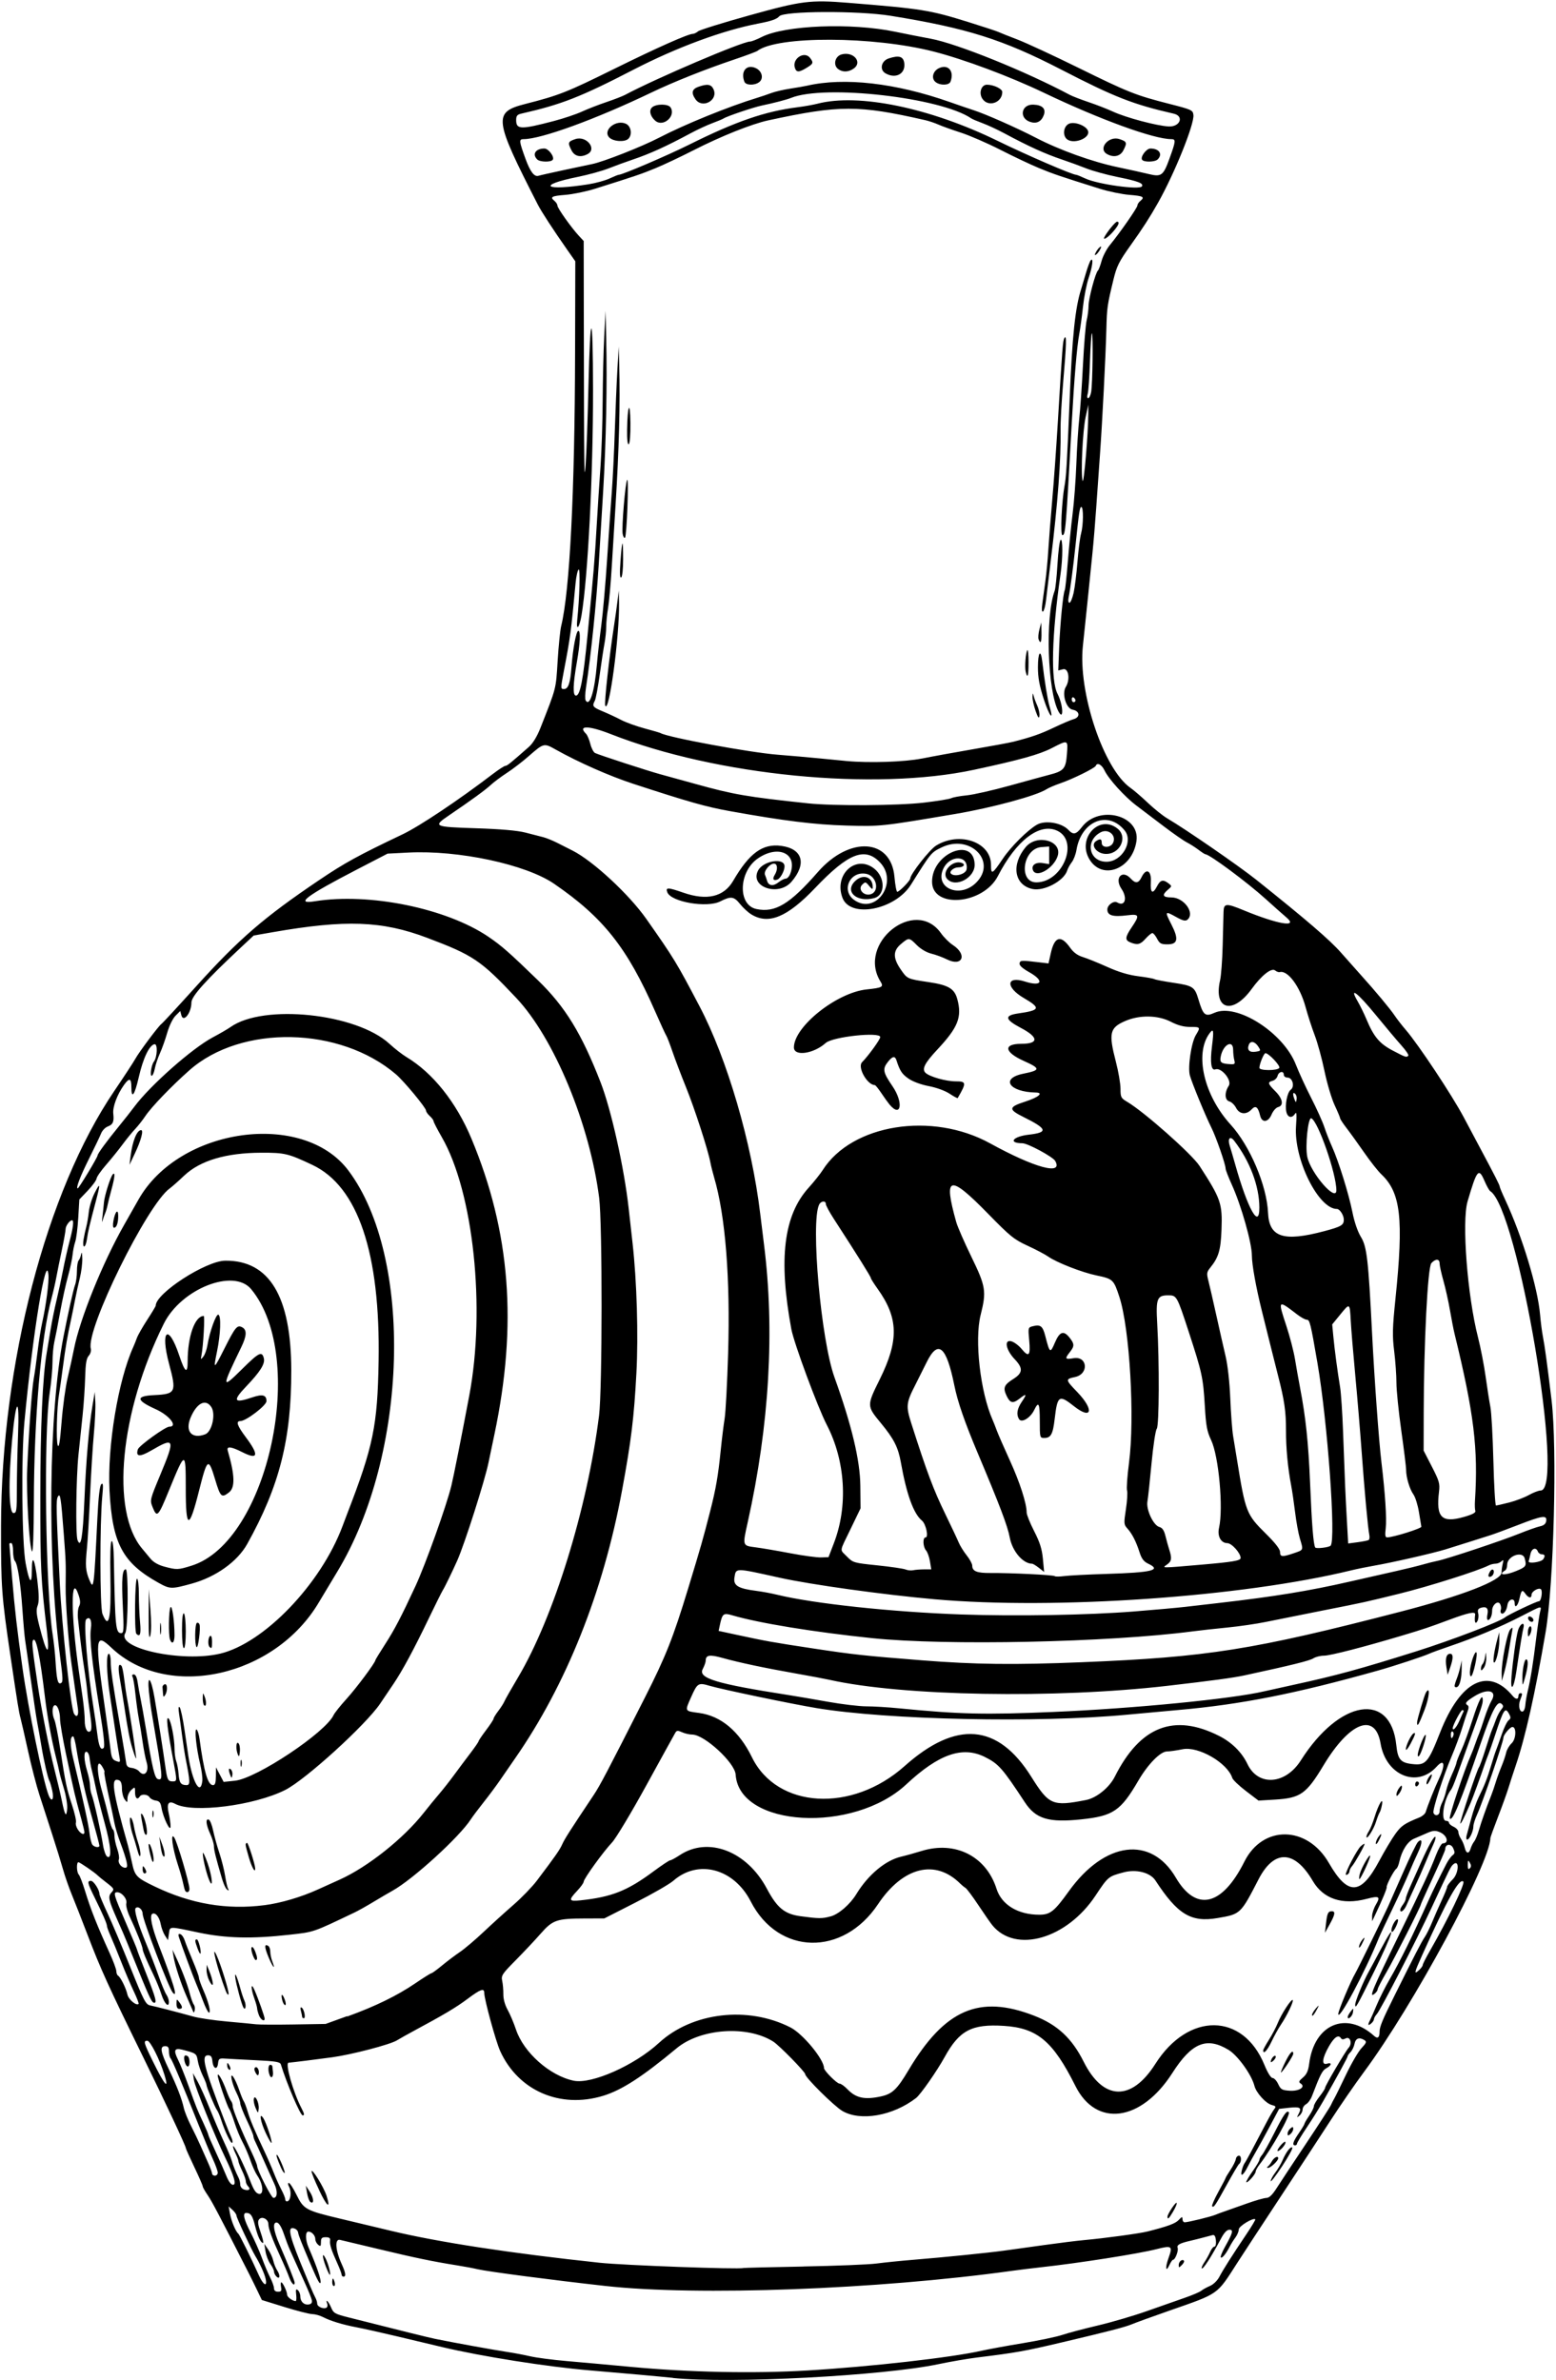 <?xml version="1.0" encoding="UTF-8" standalone="no"?>
<svg id="svg4156" xmlns:rdf="http://www.w3.org/1999/02/22-rdf-syntax-ns#" xmlns="http://www.w3.org/2000/svg" height="1268" viewBox="0 0 829 1268" width="829" version="1.1" xmlns:cc="http://creativecommons.org/ns#" xmlns:dc="http://purl.org/dc/elements/1.1/">
<path id="path4166" d="m358.5 1266.9c-8.599-0.877-24.748-2.329-44-3.955-23.082-1.95-57.87-7.439-79-12.464-5.5-1.308-16.525-3.93-24.5-5.827-7.975-1.897-17.425-4.004-21-4.682-7.5-1.423-13.924-3.386-18.028-5.508-1.58-0.817-4.132-1.512-5.672-1.543-1.54-0.032-8.2-1.733-14.8-3.781l-12-3.723-2.379-4.969c-1.308-2.733-3.296-6.769-4.416-8.97-16.103-31.615-19.766-38.576-22.038-41.89-1.467-2.139-2.667-4.279-2.667-4.754 0-0.475-2.025-5.112-4.5-10.303-2.475-5.191-4.5-9.716-4.5-10.054 0-1.094-10.925-24.413-22.488-48-18.971-38.698-22.813-47.147-30.013-66-2.941-7.7-6.642-17.15-8.225-21-1.583-3.85-3.699-9.925-4.701-13.5-1.003-3.575-3.574-11.9-5.713-18.5s-5.197-16.05-6.794-21c-1.6-4.88-4.341-15.45-6.094-23.43s-3.555-15.85-4.005-17.5c-0.883-3.23-1.659-8.02-5.433-33.5-4.684-31.62-5.039-36.54-4.986-69 0.143-86.4 24.057-178.3 60.298-231.73 5.308-7.824 10.349-15.521 11.202-17.105 1.889-3.505 12.609-17.843 13.969-18.683 0.537-0.332 8.835-9.312 18.439-19.956 22.808-25.278 36.239-36.884 65.54-56.64 13.729-9.257 20.684-13.073 44.5-24.422 9.075-4.324 29.759-18.157 48.174-32.219 3.061-2.337 6.02-4.25 6.575-4.25 0.922 0 2.686-1.423 12.56-10.129 2.109-1.86 4.341-5.538 6.154-10.144 8.549-21.715 8.194-20.331 9.14-35.651 0.495-8.017 1.342-16.376 1.882-18.576 4.567-18.609 7.243-71.229 7.407-145.66l0.12-48.67-4.44-6.33c-7.32-10.45-13.62-20.12-15.52-23.84-23.53-46.032-23.92-49.254-6.54-53.692 17.97-4.587 21.92-6.153 47.5-18.792 22.41-11.076 39.13-18.516 41.61-18.516 0.675 0 1.938-0.607 2.807-1.349 0.868-0.742 13.245-4.594 27.503-8.56 27.75-7.719 32.16-8.274 52.58-6.626 39.155 3.161 43.338 3.832 63.935 10.255 7.953 2.48 15.158 4.852 16.012 5.271 0.854 0.419 5.378 2.222 10.053 4.007 4.675 1.785 19.3 8.563 32.5 15.062 26.656 13.125 30.513 14.655 48.5 19.248 11.923 3.045 12.514 3.317 12.813 5.902 0.561 4.862-10.028 31.135-18.858 46.79-4.366 7.74-8.113 13.553-14.548 22.57-6.262 8.774-7.45 11.155-9.23 18.5-3.228 13.318-3.444 14.82-3.731 25.93-0.382 14.825-2.165 49.78-3.443 67.5-0.595 8.25-1.501 21.075-2.013 28.5-0.512 7.425-1.395 18.032-1.962 23.57-0.567 5.539-1.687 16.564-2.49 24.5-0.803 7.936-1.974 19.155-2.604 24.93-2.695 24.724 11.091 65.854 25.398 75.77 1.742 1.208 5.899 4.791 9.238 7.963s7.988 6.893 10.333 8.268c9.736 5.709 38.237 25.371 47.502 32.77 26.784 21.39 39.129 32.015 45.095 38.81 3.3 3.759 8.047 9.104 10.549 11.877 7.698 8.535 15.481 17.872 17.955 21.543 1.298 1.925 3.965 5.363 5.928 7.64 6.804 7.895 24.708 34.889 30.935 46.642 2.103 3.97 5.986 11.268 8.628 16.218 8.08 15.13 10.51 19.91 10.51 20.68 0 0.403 1.321 3.565 2.936 7.028 9.024 19.351 17.347 46.813 18.577 61.295 0.327 3.85 0.993 9.025 1.479 11.5 1.002 5.097 2.27 14.421 4.624 34 3.056 25.418 1.2 98.014-3.157 123.5-5.619 32.869-10.775 55.904-15.893 71-1.305 3.85-3.061 9.25-3.903 12-0.841 2.75-3.353 9.725-5.581 15.5-2.228 5.775-4.059 10.844-4.067 11.264-0.274 13.61-41.149 89.283-67.235 124.47-4.796 6.469-12.896 18.216-18 26.104-5.104 7.888-17.184 26.338-26.844 41-9.66 14.662-19.876 30.258-22.702 34.658-11.18 17.407-9.462 16.196-36.234 25.549-9.075 3.17-18.075 6.434-20 7.252-3.458 1.47-12.624 3.845-37 9.588-20.471 4.822-24.411 5.527-45.5 8.132-4.95 0.612-14.175 2.201-20.5 3.531-29.735 6.255-110.95 10.486-141.5 7.371zm71.5-3.923c33.868-2.016 76.852-6.886 93-10.535 3.575-0.808 13.475-2.62 22-4.028 8.525-1.407 17.975-3.394 21-4.414s11.51-3.267 18.856-4.993c7.346-1.726 19.046-5.155 26-7.62 6.954-2.465 16.019-5.643 20.144-7.064 4.125-1.42 8.175-3.139 9-3.819 0.825-0.68 2.924-1.845 4.665-2.589 1.82-0.778 3.951-2.858 5.016-4.896 1.991-3.812 6.674-11.187 14.534-22.886 2.713-4.039 4.777-7.499 4.585-7.691-1.064-1.064-8.8 3.639-8.8 5.35 0 1.053-0.799 2.987-1.776 4.299-0.977 1.312-2.352 3.51-3.056 4.885-1.966 3.842-4.084 6.418-4.738 5.763-0.325-0.325 0.624-2.767 2.109-5.427 4.34-7.773 4.75-9.336 2.453-9.336-1.315 0-2.788 1.56-4.484 4.75-5.31 9.985-9.552 16.539-10.252 15.839-0.261-0.261 0.385-1.737 1.434-3.281 1.049-1.544 2.439-4.045 3.088-5.558 0.649-1.512 1.668-2.75 2.265-2.75 0.621 0 0.951-1.388 0.771-3.25-0.222-2.298-0.753-3.14-1.813-2.876-0.825 0.205-3.075 0.798-5 1.317s-5.075 1.307-7 1.751c-5.486 1.267-7.157 2.206-6.584 3.7 0.568 1.48-1.286 6.359-2.416 6.359-0.373 0-1.218 1.183-1.877 2.629-2.038 4.474-2.461 1.751-0.552-3.558 2.309-6.422 1.796-6.805-6.342-4.73-9.773 2.492-41.717 7.499-61.729 9.676-4.4 0.478-11.375 1.339-15.5 1.912-71.395 9.914-167.53 13.481-216.5 8.033-28.307-3.149-62.777-7.665-68-8.908-2.2-0.524-7.15-1.452-11-2.062-12.709-2.015-22.777-4.105-41.5-8.616-10.175-2.451-19.567-4.686-20.871-4.966-2.878-0.618-2.444 5.479 0.916 12.881 2.146 4.728 2.428 6.708 0.954 6.708-0.55 0-1-0.479-1-1.064 0-0.585-1.063-3.398-2.362-6.25-3.151-6.918-4.072-9.836-3.767-11.936 0.186-1.278-0.437-1.75-2.308-1.75-2.099 0-2.563 0.475-2.563 2.622 0 2.218-0.232 2.43-1.5 1.378-0.825-0.685-1.5-2-1.5-2.922 0-1.999-1.886-4.078-3.7-4.078-1.699 0-1.668 4.344 0.059 8.349 4.573 10.6 6.884 17.422 6.396 18.884-0.349 1.048-1.657-1.362-5.009-9.233-5.414-12.712-6.603-15.719-6.916-17.5-0.212-1.207-1.291-2.133-2.721-2.337-3.122-0.444-1.611 5.149 6.848 25.337 0.461 1.1 1.581 3.8 2.488 6 0.908 2.2 2.079 4.781 2.602 5.736 0.523 0.955 0.952 2.387 0.952 3.183 0 1.594 3.422 3.056 4.947 2.114 0.531-0.328 0.712-1.257 0.402-2.064-1.171-3.051 0.687-1.317 2.028 1.893 1.293 3.095 2.025 3.518 9.263 5.348 29.846 7.546 42.437 10.663 46.359 11.474 8.541 1.767 31.519 5.94 38 6.901 3.575 0.53 9.2 1.589 12.5 2.354s12.075 1.911 19.5 2.548 22.725 2.022 34 3.077c31.199 2.922 65.563 3.63 94 1.937zm-253-47c0-1.1 0.173-2 0.383-2s0.619 0.9 0.906 2 0.115 2-0.383 2-0.906-0.9-0.906-2zm-3.364-8.283c-1.999-5.234-2.146-8.219-0.224-4.534 1.488 2.853 3.046 8.817 2.303 8.817-0.244 0-1.18-1.927-2.079-4.283zm454.36-0.9c0-1.823 1.773-3.334 2.757-2.35 0.343 0.343-0.137 1.385-1.067 2.314-1.559 1.559-1.69 1.562-1.69 0.035zm-461.83 18.836c-0.179-1.04-1.899-5.315-3.822-9.5-1.923-4.185-4.192-9.184-5.043-11.109-0.851-1.925-2.162-4.85-2.913-6.5-0.752-1.65-2.203-5.475-3.226-8.5-1.118-3.307-2.519-5.629-3.515-5.823-2.566-0.501-2.081 4.012 1.253 11.656 4.277 9.807 8.092 19.395 8.092 20.34 0 2.165-1.739 0.433-2.935-2.922-0.735-2.062-2.798-6.9-4.585-10.75-4.34-9.4-6.48-15.1-6.48-17.5 0-2.656-3.402-4.441-4.938-2.59-0.878 1.057-0.685 2.7 0.819 6.979 1.082 3.078 1.659 5.596 1.283 5.596-1.235 0-2.837-3.409-4.229-9-1.371-5.505-2.345-6.956-4.685-6.985-2.132-0.026-1.394 3.3 2.337 10.532 1.973 3.824 4.659 9.877 5.968 13.452 1.309 3.575 3.295 8.283 4.413 10.461 1.118 2.179 2.032 4.766 2.032 5.75 0 1.155 0.75 1.789 2.117 1.789 1.718 0 2.027-0.47 1.639-2.5-0.263-1.375-0.203-2.497 0.133-2.492 0.783 0.01 3.111 4.992 3.111 6.656 0 1.164 2.958 3.336 4.544 3.336 0.371 0 0.494-1.553 0.272-3.451-0.319-2.736-0.135-3.229 0.891-2.377 0.711 0.59 1.294 2.053 1.294 3.251 0 2.828 1.954 4.729 4.488 4.366 1.353-0.194 1.905-0.908 1.685-2.179zm-18.936-12.772c-0.681-0.681-1.238-1.841-1.238-2.578s-0.876-2.56-1.946-4.05-2.234-4.51-2.585-6.71l-0.639-4 2.056 2.98c1.131 1.639 2.353 4.333 2.716 5.985 0.363 1.653 1.318 4.01 2.123 5.237 1.743 2.66 1.379 5.001-0.488 3.134zm-5.728 1.205c-0.588-2.675-3.056-8.124-5.457-12.043-2.13-3.5-10.04-20.4-10.04-21.5 0-0.651-0.94-2.034-2.09-3.074l-2.09-1.891 0.723 3.986c0.698 3.848 3.044 9.456 4.387 10.486 0.661 0.507 7.114 13.564 10.996 22.25 2.385 5.337 4.605 6.448 3.583 1.793zm286.55-6.502c17.294-0.319 34.819-1.029 38.944-1.576s12.9-1.439 19.5-1.981c16.904-1.389 39.661-3.686 48.5-4.896 4.125-0.565 13.8-1.909 21.5-2.988s17.15-2.249 21-2.602c11.345-1.039 29.687-3.539 34-4.633 10.786-2.737 14.738-4.203 16.537-6.135 1.677-1.8 1.963-1.861 1.963-0.418 0 0.929 0.534 1.689 1.186 1.689 1.742 0 13.986-2.988 16.314-3.982 1.1-0.469 3.35-1.305 5-1.858 1.65-0.552 6.825-2.381 11.5-4.063 4.675-1.682 9.48-3.067 10.679-3.078 1.525-0.014 3.175-1.585 5.5-5.236 1.827-2.869 8.885-13.557 15.686-23.75 6.8-10.193 12.762-19.434 13.248-20.534 0.486-1.1 1.292-2.675 1.791-3.5 0.499-0.825 3.266-6.45 6.148-12.5s6.632-12.482 8.333-14.294c2.583-2.751 2.847-3.449 1.604-4.235-2.784-1.76-4.72-1.065-5.314 1.908-0.317 1.584-1.273 3.576-2.125 4.428-0.852 0.852-1.549 1.849-1.549 2.217 0 0.622-4.664 9.191-13 23.885-1.925 3.393-5.862 9.702-8.75 14.018-2.888 4.317-5.25 8.236-5.25 8.71s-0.45 0.861-1 0.861c-1.719 0-1.109-1.981 2-6.5 1.65-2.398 3-4.641 3-4.983s1.125-2.279 2.5-4.302 2.5-4.297 2.5-5.053c0-0.756 1.35-3.079 3-5.162s3-4.186 3-4.673c0-1.082 10.669-19.225 12.563-21.364 2.034-2.297 0.757-6.205-1.613-4.936-1.203 0.644-2.041 0.636-2.449-0.024-1.368-2.213-3.612-0.741-6.472 4.247-3.614 6.301-4.049 10.208-1.03 9.25 2.772-0.88 2.514 0.887-0.354 2.422-2.145 1.148-3.264 3.318-7.667 14.867-0.689 1.808-2.092 3.737-3.116 4.285-1.025 0.548-1.863 1.826-1.863 2.839s-0.749 2.46-1.664 3.215c-1.51 1.246-1.552 1.163-0.454-0.898 1.759-3.302 0.892-3.862-5.059-3.264l-5.33 0.6-5.058 9.5c-2.782 5.225-6.121 11.3-7.419 13.5-1.298 2.2-3.181 5.659-4.184 7.686-2.36 4.771-4.152 5.958-3.241 2.147 0.373-1.559 1.055-3.317 1.516-3.907 0.755-0.968 3.802-6.639 11.927-22.2 1.514-2.9 3.289-5.919 3.945-6.709 0.973-1.172 0.719-1.555-1.386-2.083-3.143-0.789-8.323-6.488-9.248-10.174-1.488-5.927-8.885-16.215-13.803-19.196-11.666-7.072-19.617-3.804-29.914 12.293-16.61 25.966-40.533 29.199-51.649 6.979-11.95-23.888-20.32-30.928-38.113-32.055-17.16-1.087-23.739 2.381-31.598 16.658-4.075 7.403-12.826 19.938-15.202 21.774-12.321 9.525-29.631 12.558-39.308 6.886-4.38-2.6-19.76-17.8-19.76-19.6 0-1.203-13.869-15.347-17-17.337-13.812-8.778-38.743-7.059-51.5 3.55-18.293 15.213-29.257 22.305-39.147 25.322-22.93 6.994-45.237-2.693-54.852-23.82-2.341-5.145-8.479-27.547-8.494-31.003-0.012-2.716-1.972-2.006-9.008 3.263-5.976 4.476-12.518 8.369-28.5 16.96-3.3 1.774-7.369 4.06-9.043 5.08-3.687 2.247-23.894 7.531-34.362 8.985-6.876 0.955-21.482 2.775-23.345 2.909-1.978 0.142 2.45 15.762 6.863 24.208 1.574 3.012 1.711 3.846 0.635 3.846-1.224 0-8.609-17.273-11.599-27.129-0.41-1.351-2.686-1.736-13.322-2.252-7.055-0.343-14.403-0.734-16.328-0.871-3.164-0.224-3.531 0.022-3.822 2.561-0.429 3.737-2.591 2.916-2.991-1.136-0.239-2.423-0.795-3.173-2.351-3.173-3.77 0-2.258 5.967 8.868 35 1.37 3.575 2.973 7.512 3.562 8.748 0.589 1.237 0.796 2.524 0.46 2.86-0.674 0.674-3.83-5.859-5.849-12.108-0.711-2.2-1.731-4.595-2.266-5.322-1.123-1.524-5.598-12.284-5.604-13.476-0.003-0.439-0.917-2.687-2.032-4.994s-2.291-5.847-2.614-7.865c-0.603-3.772-0.87-3.963-8.114-5.806-4.344-1.105-4.935 0.206-2.388 5.3 1.145 2.29 3.702 8.663 5.681 14.163 4.188 11.632 4.415 12.2 7.857 19.6 1.433 3.08 2.605 5.902 2.605 6.27 0 0.369 1.73 4.374 3.843 8.9 2.114 4.526 4.701 10.365 5.75 12.976 1.181 2.941 2.528 4.748 3.54 4.75 1.965 0 0.683-4.487-4.136-14.496-5.671-11.777-16.178-37.853-16.68-41.395l-0.511-3.605 2.556 4.628c1.406 2.545 4.327 9.07 6.49 14.5 2.163 5.43 5.502 13.247 7.418 17.372s3.793 8.625 4.17 10c0.718 2.621 2.184 6.303 3.676 9.236 0.486 0.955 0.883 2.612 0.883 3.683 0 1.091 0.911 2.236 2.075 2.605 2.551 0.81 3.705-0.143 2.108-1.741-0.651-0.651-1.199-1.881-1.217-2.733s-0.903-3.35-1.966-5.55-1.947-4.493-1.966-5.096-0.756-2.543-1.638-4.312c-0.882-1.769-1.402-3.418-1.155-3.665 0.582-0.583 5.899 10.254 9.113 18.574 1.909 4.941 3.037 6.581 4.706 6.836 2.661 0.407 2.076-5.385-0.989-9.803-0.967-1.394-2.606-5.009-3.642-8.034s-2.931-7.43-4.21-9.79-3.206-7.043-4.281-10.408c-1.075-3.365-2.337-6.61-2.804-7.21-1.04-1.337-6.133-16.138-6.133-17.823 0-2.011 2.576 2.401 4.513 7.731 1 2.75 2.193 5.428 2.652 5.95s0.835 1.738 0.835 2.702c0 1.741 4.503 12.698 10.083 24.535 1.604 3.403 2.917 6.656 2.917 7.229 0 2.179 7.555 17.014 8.683 17.048 2.135 0.065 2.361-3.496 0.478-7.516-1.017-2.171-3.542-7.772-5.612-12.448-2.07-4.675-4.165-9.281-4.656-10.236-0.491-0.955-0.893-2.205-0.893-2.779s-1.575-4.361-3.5-8.418c-1.925-4.056-3.5-8.112-3.5-9.011s-0.845-3.305-1.878-5.346c-2.576-5.09-3.943-11.594-1.831-8.71 0.806 1.1 2.224 4.239 3.151 6.976 0.928 2.736 2.026 5.436 2.442 6 0.415 0.564 1.355 3.05 2.088 5.524 1.342 4.532 3.838 10.443 9.077 21.5 1.564 3.3 3.745 8.322 4.847 11.161 1.102 2.838 2.926 6.882 4.054 8.985s2.05 4.431 2.05 5.173 0.562 1.163 1.25 0.938c1.675-0.55 2.14-5.16 0.776-7.707-0.665-1.242-0.714-2.05-0.124-2.05 0.535 0 2.378 2.855 4.095 6.343 3.795 7.709 4.927 8.33 23.074 12.654 7.385 1.76 19.728 4.708 27.428 6.551 25.26 6.047 63.489 11.896 111 16.982 12.83 1.373 74.348 3.622 76.556 2.798 0.306-0.114 14.706-0.469 32-0.788zm193.95-26.6c0-0.579 1.125-2.709 2.5-4.732 3.03-4.458 3.337-2.748 0.401 2.228-2.172 3.682-2.901 4.311-2.901 2.504zm23.792-5.489c-0.316-0.316 1.176-3.761 3.317-7.655s3.892-7.252 3.892-7.463c0-0.211 1.159-2.135 2.576-4.275s2.697-4.719 2.845-5.729c0.148-1.01 0.902-1.836 1.674-1.836 1.41 0 1.409 3.5-0 4.5-0.388 0.275-3.313 5.225-6.501 11-6.267 11.354-6.931 12.33-7.803 11.458zm-475.78-8.698c-2.21-4.6-4.01-9.1-4.01-9.8 0-2.211 6.497 8.306 7.963 12.889 2.401 7.508 0.18 5.826-3.954-2.995zm-4.615 6.463c-0.608-0.398-1.412-2.524-1.786-4.724l-0.68-4 2.115 3.22c2.148 3.27 2.375 6.828 0.351 5.504zm498.6-10.7c0-0.546 1.575-3.208 3.5-5.916 1.925-2.708 3.5-5.371 3.5-5.918s0.629-1.706 1.398-2.574c0.769-0.868 3.735-6.19 6.592-11.827 4.977-9.819 6.54-12.056 7.65-10.946 1.169 1.169-9.159 19.65-15.564 27.852-1.142 1.462-2.076 3.169-2.076 3.794s-1.125 2.349-2.5 3.832-2.5 2.249-2.5 1.703zm13-0.467c0-0.732 1.084-2.752 2.409-4.489 1.325-1.737 3.077-4.704 3.893-6.594 1.927-4.461 4.356-7.612 5.21-6.758 0.371 0.371-2.067 4.837-5.418 9.924-3.351 5.087-6.093 8.65-6.093 7.918zm-527.31-7.189c-1.953-4.401-2.731-6.831-2.186-6.831 0.741 0 4.667 9.159 4.148 9.678-0.266 0.266-1.149-1.015-1.962-2.847zm525.81-0.6c0.55-0.404 1.482-1.608 2.071-2.675 1.207-2.185 3.429-3.275 3.429-1.682 0 1.334-4.04 5.127-5.439 5.107-0.693-0.01-0.714-0.27-0.061-0.75zm6.674-11.081c1.279-1.566 2.485-2.439 2.679-1.942 0.417 1.069-2.755 4.789-4.084 4.789-0.507 0 0.126-1.281 1.405-2.846zm-540.54-6.647c-2.881-6.084-3.81-11.716-1.317-7.979 1.503 2.253 4.903 12.587 4.33 13.16-0.209 0.209-1.565-2.123-3.013-5.181zm544.37 0.2c0-0.825 0.675-2.06 1.5-2.745 1.22-1.012 1.5-0.965 1.5 0.255 0 0.825-0.675 2.06-1.5 2.745-1.22 1.012-1.5 0.965-1.5-0.255zm-549.83-13.674c-0.73-1.671-1.16-3.833-0.956-4.804 0.579-2.764 2.986 2.188 2.594 5.337-0.31 2.49-0.319 2.487-1.638-0.533zm7.431-17.658c-0.93-2.3-0.71-5.3 0.4-5.3 0.55 0 1.038 0.338 1.083 0.75s0.197 1.782 0.336 3.042c0.301 2.733-0.957 3.856-1.815 1.62zm-7.44-1.105c-0.771-1.441-0.826-2.399-0.16-2.811 1.172-0.724 2.384 1.838 1.758 3.717-0.276 0.828-0.84 0.508-1.597-0.906zm-14.498-1.975c-0.367-0.367-0.653-1.379-0.636-2.25 0.025-1.3 0.22-1.257 1.092 0.242 1.077 1.852 0.765 3.228-0.455 2.008zm-23.268-3.88c-0.707-2.817-0.099-4.004 1.534-2.994 1.339 0.828 1.412 5.541 0.086 5.541-0.54 0-1.269-1.146-1.62-2.547zm17.608 59.1c0-0.86-1.175-4.123-2.612-7.25-1.436-3.127-4.761-11.086-7.389-17.686-8.732-21.935-14.221-34.989-15.115-35.95-0.487-0.5-0.885-2.2-0.885-3.7 0-2.133-0.476-2.8-2-2.8-2.992 0-2.53 2.93 1.932 12.27 4.403 9.216 6.846 15.539 8.01 20.73 0.432 1.925 2.161 6.2 3.844 9.5 1.683 3.3 3.943 8.025 5.023 10.5s2.915 6.613 4.077 9.195c1.163 2.582 2.114 5.17 2.114 5.75 0 0.58 0.675 1.055 1.5 1.055s1.5-0.704 1.5-1.564zm353.17-40.566c6.225-1.335 8.686-3.66 14.891-14.072 19.297-32.378 37.699-40.34 66.938-28.961 12.353 4.808 20.097 12.007 26.347 24.494 10.413 20.806 25.442 21.266 38.198 1.168 17.544-27.641 46.644-27.404 58.077 0.473 1.742 4.248 3.471 7.03 4.379 7.045 0.825 0.014 2.175 1.478 3 3.253 1.331 2.864 2.018 3.262 6.088 3.527 5.119 0.333 8.717-2.042 5.848-3.861-1.171-0.742-0.943-1.327 1.238-3.174 2.004-1.697 2.838-3.55 3.328-7.397 2.674-20.988 19.632-28.239 34.579-14.785 1.89 1.701 2.919 0.921 2.919-2.214 0-2.609 1.425-6.064 7.781-18.867 10.69-21.535 14.62-29.157 16.241-31.5 0.951-1.375 2.742-4.975 3.979-8s3.543-8.284 5.124-11.687c1.581-3.403 2.874-6.631 2.874-7.173 0-0.542 1.346-2.332 2.992-3.978 3.233-3.233 3.6-10.728 0.395-8.068-1.439 1.194-1.658 1.63-11.769 23.406-8.101 17.447-27.027 54.189-29.086 56.464-0.843 0.932-1.533 2.166-1.533 2.743 0 0.577-0.675 1.609-1.5 2.294-1.704 1.414-1.919 0.776-0.594-1.764 0.498-0.955 2.135-4.661 3.637-8.236s4.555-9.65 6.785-13.5c5.78-9.982 11.94-22.495 21.167-43 1.881-4.179 5.967-12.522 9.061-18.5 0.996-1.925 2.499-4.013 3.338-4.64 1.276-0.953 1.324-1.586 0.291-3.852-1.171-2.569-4.186-2.177-4.186 0.545 0 0.771-2.069 5.46-9.61 21.786-1.865 4.037-3.39 7.505-3.39 7.708 0 1.029-14.202 29.023-18.29 36.051-2.591 4.454-4.71 8.561-4.71 9.127s-0.675 1.589-1.5 2.274c-3.473 2.883-1.697-1.397 13.489-32.5 11.96-24.495 15.965-33.156 19.075-41.25 1.321-3.438 2.945-6.25 3.61-6.25 3.55 0 2.349-4.334-1.662-5.995-2.325-0.963-3.544-0.873-6.678 0.492-2.109 0.919-5.279 2.292-7.046 3.053-3.367 1.449-6.484 6.356-7.743 12.189-0.384 1.781-1.121 3.499-1.636 3.818-1.212 0.749-5.379 8.701-5.099 9.731 0.193 0.708-2.439 7.025-6.337 15.213l-1.428 3-0.023-2.693c-0.013-1.481 0.898-4.254 2.024-6.162 2.571-4.357 1.783-4.83-5.063-3.037-12.875 3.373-22.957-0.016-28.583-9.608-9.719-16.569-20.61-16.868-28.899-0.794-9.539 18.499-9.546 18.505-21.82 20.593-14.169 2.41-21.254-1.878-33.113-20.044-2.749-4.211-10.161-6.105-16.893-4.317-8.188 2.175-8.275 2.247-15.01 12.405-15.302 23.081-42.554 30.929-54.942 15.822-0.977-1.191-4.314-5.991-7.417-10.666-3.102-4.675-6.219-8.847-6.925-9.272-0.706-0.425-1.935-1.423-2.73-2.218-13.293-13.293-30.582-8.999-43.854 10.892-18.681 27.998-53.115 27.26-67.819-1.454-8.986-17.549-28.023-22.629-41.256-11.011-1.997 1.753-11.087 6.984-20.201 11.625l-16.571 8.438-10.226 0.024c-15.179 0.035-17.231 0.74-23.726 8.149-3.025 3.45-9.013 9.82-13.307 14.154-7.187 7.254-7.753 8.123-7.134 10.941 0.37 1.684 0.646 4.9 0.614 7.146-0.036 2.517 0.842 5.698 2.287 8.286 1.29 2.31 3.289 7.035 4.443 10.5 4.074 12.235 18.024 24.606 30.733 27.254 9.537 1.987 32.422-8.156 45.432-20.136 17.734-16.33 47.324-19.817 70.051-8.255 6.6 3.358 17.86 16.988 17.888 21.655 0.009 1.409 6.861 8.281 8.257 8.281 0.75 0 2.669 1.362 4.263 3.026 4.466 4.662 9.112 5.673 17.646 3.843zm215.55-18.3c2.51-5.117 4.281-6.95 4.281-4.43 0 1.136-5.789 9.93-6.537 9.93-0.243 0 0.773-2.475 2.256-5.5zm-7.704-0.179c0.029-1.532 1.872-3.767 2.549-3.09 0.37 0.37-0.055 1.402-0.946 2.292-0.89 0.89-1.612 1.249-1.604 0.798zm-4.02-6.1c0-0.442 1.377-2.975 3.06-5.629 1.683-2.654 3.8-6.679 4.706-8.946 1.924-4.817 7.225-12.964 7.958-12.231 0.632 0.632-3.087 8.392-6.272 13.085-1.318 1.943-3.567 6.005-4.997 9.028-2.277 4.813-4.455 7.106-4.455 4.692zm45.032-17.862c0.018-0.458 0.728-1.733 1.579-2.833 1.515-1.959 1.54-1.95 1.218 0.422-0.297 2.185-2.873 4.407-2.797 2.412zm-19.016-0.973c-0.008-0.627 0.91-2.202 2.041-3.5 1.616-1.855 1.837-1.933 1.034-0.361-1.735 3.392-3.059 5.054-3.075 3.861zm13.99-0.6c0-1.73 6.632-17.534 9.11-21.709 1.163-1.959 15.089-30.345 17.385-35.435 0.976-2.164 4.656-10.489 8.178-18.5 3.522-8.011 7.008-15.171 7.747-15.911 2.441-2.445 2.505 0.392 0.123 5.409-1.289 2.715-3.56 7.862-5.046 11.437-1.486 3.575-5.42 12.125-8.742 19s-6.583 13.85-7.248 15.5c-7.22 17.9-21.51 44.6-21.51 40.2zm9.015-4.893c-0.017-1.873 4.317-12.399 7.336-17.816 1.073-1.925 3.733-6.875 5.911-11 9.531-18.048 7.057-9.532-3.341 11.5-9.103 18.411-9.884 19.776-9.906 17.316zm2.02-30.8c0.014-0.825 0.686-2.373 1.494-3.441 1.888-2.496 1.876-1.57-0.026 2.077-0.822 1.575-1.482 2.189-1.468 1.364zm-17.594-12.333c0.625-5.588 1.129-6.667 3.115-6.667 2.031 0 1.733 1.813-1.153 7l-2.503 4.5 0.541-4.833zm35.111 2.083c0.815-2.659 2.537-4.992 3.197-4.332 0.671 0.671-2.08 6.582-3.063 6.582-0.453 0-0.513-1.012-0.134-2.25zm4.445-9.559c0-0.445 0.661-1.682 1.468-2.75 0.807-1.068 1.482-2.49 1.5-3.162s1.197-3.821 2.622-7 4.001-8.93 5.724-12.78c3.874-8.652 6.772-13.747 7.44-13.078 0.279 0.279-0.184 1.986-1.029 3.793s-2.747 6.211-4.228 9.786-4.053 9.425-5.715 13-3.65 7.963-4.417 9.75c-1.259 2.937-3.366 4.465-3.366 2.441zm-658.45 87.8c-2.447-8-7.508-18-9.062-18-2.206 0-1.921 1.053 3.015 11.12 6.234 12.713 8.733 15.538 6.046 6.833zm97.448-30.9c14.957-5.418 26.619-11.109 36.33-17.73 4.306-2.936 8.14-5.338 8.518-5.338 0.379 0 2.93-1.854 5.67-4.12s7.007-5.486 9.482-7.154c2.475-1.669 8.122-6.452 12.55-10.63 4.427-4.178 11.627-10.707 16-14.509 4.373-3.802 9.975-9.593 12.45-12.868 10.009-13.245 12.179-16.356 13.556-19.428 1.292-2.883 4.093-7.269 16.706-26.157 3.384-5.067 7.115-12.169 27.397-52.145 11.035-21.751 14.969-31.681 22.969-57.978 6.925-22.763 7.831-25.941 11.694-41.009 3.095-12.075 4.265-18.799 5.653-32.5 0.613-6.05 1.556-13.7 2.096-17 0.54-3.3 1.372-18.825 1.848-34.5 1.221-40.164-1.429-73.593-7.451-94-0.73-2.475-1.629-6.075-1.998-8-1.315-6.872-8.388-28.694-12.966-40-2.561-6.325-5.811-14.875-7.223-19s-2.889-7.95-3.282-8.5c-0.394-0.55-3.084-6.4-5.977-13-14.84-33.86-27.65-50.03-53.87-67.98-15.04-10.3-50.92-17.97-77.66-16.59l-11 0.568-16.562 8.583c-26.814 13.896-32.957 18.541-22.224 16.805 28.941-4.681 70.043 3.703 92.425 18.852 7.005 4.741 11.12 8.353 26.466 23.228 14.528 14.082 23.297 28.379 33.428 54.5 5.63 14.517 12.533 45.522 14.916 67 0.61 5.5 1.543 13.851 2.073 18.559 2.281 20.266 3.131 49.024 2.046 69.267-1.281 23.923-2.797 36.278-7.687 62.675-10.025 54.114-29.751 103.49-56.975 142.62-2.251 3.235-5.772 8.339-7.823 11.342-2.052 3.003-6.06 8.396-8.907 11.984-2.847 3.589-5.902 7.657-6.79 9.04-6.043 9.424-30.932 32.117-41.827 38.135-1.958 1.082-6.485 3.737-10.06 5.9-3.575 2.163-8.075 4.686-10 5.605-22.642 10.813-21.468 10.411-34.792 11.908-19.981 2.245-33.805 1.919-48.328-1.142-16.309-3.437-15.276-3.474-15.871 0.574l-0.509 3.465-1.599-2.465c-0.88-1.356-1.904-4.107-2.276-6.114-0.714-3.846-2.87-6.435-4.515-5.418-1.483 0.917-0.194 7.125 3.44 16.568 8.203 21.315 10.29 28.346 7.553 25.45-2.036-2.2-16.111-39-16.111-42.1 0-2.349-2.413-4.303-3.711-3.006-0.969 0.969 1.159 8.198 5.48 18.622 2.166 5.225 5.2 13.1 6.741 17.5 1.542 4.4 3.407 8.888 4.146 9.973 0.739 1.085 1.343 2.81 1.343 3.833 0 3.406-2.31 1.15-3.953-3.861-0.891-2.8-2.807-7.5-4.257-10.5-3.798-7.9-5.79-12.7-5.79-13.8 0-1.235-3.572-10.204-6.763-16.981-1.384-2.94-2.232-6.162-1.929-7.324 0.602-2.3-2.339-5.9-4.809-5.9-2.286 0-1.961 1.164 4.5 16.081 3.3 7.619 6 14.088 6 14.374 0 0.287 2.25 6.201 5 13.143 5.139 12.972 5.866 15.857 3.824 15.177-1.152-0.384-2.802-4.043-10.947-24.275-2.214-5.5-4.62-11.35-5.346-13-0.726-1.65-2.212-5.025-3.302-7.5-4.397-9.981-4.764-11.751-2.87-13.843 1.667-1.842 1.569-2.044-2.562-5.26-2.363-1.8-4.521-3.6-4.796-3.91-1.172-1.3-9.463-6.99-10.197-6.99-1.148 0-0.995 5.408 0.187 6.59 0.544 0.544 2.085 4.572 3.424 8.95 2.969 9.709 6.201 17.869 13.006 32.835 1.969 4.331 3.58 8.692 3.58 9.691s0.421 2.077 0.937 2.395c1.359 0.84 4.192 6.556 4.971 10.029 0.595 2.653 4.776 6.16 5.948 4.988 0.233-0.233-0.924-3.248-2.571-6.7-1.647-3.453-4.67-10.552-6.72-15.777s-4.59-11.408-5.646-13.739c-1.055-2.4-1.919-4.7-1.919-5.3 0-1.205-2.271-6.431-6.657-15.321-3.744-7.587-3.987-8.724-1.869-8.724 1.432 0 4.526 4.785 4.526 6.998 0 0.604 1.944 5.239 4.32 10.3 2.376 5.061 7.863 18.051 12.194 28.867 7.02 17.534 8.15 19.721 10.43 20.182 2.957 0.598 15.065 3.723 23.056 5.951 3.025 0.843 11.125 2.035 18 2.647 6.875 0.613 13.85 1.278 15.5 1.48 1.65 0.201 10.65 0.241 20 0.088l17-0.278 11.5-4.166zm-47.025-0.633c-0.536-1.411-0.982-3.098-0.99-3.75-0.008-0.652-0.664-2.985-1.456-5.185-1.982-5.502-1.92-9.074 0.079-4.5 1.939 4.439 5.393 14.182 5.393 15.215 0 1.831-2.128 0.578-3.025-1.78zm23.011 0.815c-0.008-0.412-0.303-1.833-0.658-3.156-0.414-1.547-0.273-2.177 0.394-1.765 1.316 0.813 2.291 5.671 1.138 5.671-0.474 0-0.867-0.338-0.875-0.75zm-58.477-3.75c-0.44-1.1-1.837-4.326-3.104-7.17-2.961-6.643-6.173-16.437-6.934-21.144l-0.596-3.687 1.439 3c3.111 6.487 6.484 15.238 7.71 20 0.708 2.75 1.704 5.541 2.215 6.202 0.51 0.661 0.735 2.011 0.5 3-0.393 1.65-0.494 1.634-1.228-0.202zm5.641-4.75c-1.287-3.438-2.939-7.6-3.672-9.25-1.368-3.079-8.191-21.51-9.212-24.884-0.4-1.322-0.152-1.745 0.831-1.418 0.771 0.256 1.82 1.779 2.331 3.384 0.511 1.605 2.424 6.428 4.25 10.717 1.826 4.289 3.321 8.396 3.321 9.126s1.067 3.746 2.371 6.702c2.752 6.238 4.154 11.874 2.954 11.874-0.459 0-1.887-2.812-3.174-6.25zm-14.119 1.5c0.03-2.634 0.094-2.668 1.5-0.809 1.871 2.473 1.861 3.559-0.032 3.559-0.977 0-1.489-0.958-1.468-2.75zm35.672 2.08c-0.916-1.482-3.842-12.183-4.329-15.83-0.52-3.897 0.875-0.984 2.633 5.5 0.671 2.475 1.671 5.468 2.222 6.651 1.085 2.33 0.626 5.543-0.526 3.679zm20.695-3.877c-0.913-3.639-0.015-3.924 1.309-0.415 0.615 1.629 0.716 2.962 0.224 2.962-0.492 0-1.182-1.146-1.533-2.547zm-30.13-5.031c-4.318-11.302-8.123-26.109-4.862-18.922 2.403 5.297 6.769 19.475 6.367 20.679-0.214 0.641-0.891-0.149-1.505-1.757zm-8.743-5.372c-0.839-1.623-1.497-4.21-1.462-5.75l0.063-2.8 1.05 2.5c2.734 6.512 3.004 11.182 0.349 6.05zm31.537-12.612c-2.241-5.407-2.282-7.309-0.129-5.979 0.587 0.362 1.067 1.728 1.067 3.035 0 1.307 0.463 3.593 1.028 5.08 1.962 5.159 0.318 3.373-1.966-2.136zm-8.669-1.938c-1.254-4.008 0.155-4.816 1.631-0.935 1.17 3.078 1.238 4.435 0.22 4.435-0.415 0-1.248-1.575-1.851-3.5zm-29.202-2.846c-1.426-3.943-1.472-4.654-0.303-4.654 0.885 0 2.577 6.867 1.868 7.577-0.205 0.205-0.909-1.111-1.565-2.923zm652.8 9c0-0.506 1.73-3.924 3.845-7.595 9.506-16.5 18.835-35.827 17.796-36.866-2.109-2.109-8.532 9.377-21.989 39.318-4.197 9.337-4.414 10.374-1.652 7.874 1.1-0.996 2-2.224 2-2.731zm-315.5-25.9c4.373-1.185 10.416-6.415 13.755-11.905 6.24-10.26 15.516-18.014 23.864-19.948 2.41-0.558 7.306-1.92 10.881-3.026 17.923-5.545 34.423 2.784 39.943 20.162 2.714 8.544 11.491 13.842 22.856 13.797 5.76-0.023 7.925-1.751 15.642-12.485 19.158-26.649 43.825-29.786 57.031-7.253 10.786 18.402 24.663 15.161 36.508-8.527 9.832-19.662 33.494-19.3 45.02 0.689 10.136 17.577 16.993 17.318 26.788-1.012 2.909-5.443 6.829-12.005 8.713-14.582 3.148-4.308 4.755-5.397 12.777-8.665 1.528-0.623 3.019-1.923 3.313-2.89 1.124-3.697 4.825-12.962 7.069-17.696 3.583-7.558 2.901-11.061-1.255-6.448-10.391 11.535-26.979 4.681-29.856-12.335-2.835-16.769-16.426-11.585-30.373 11.583-9.227 15.329-12.277 17.474-26.014 18.298l-8.663 0.52-6.685-5.098c-3.677-2.804-6.949-5.931-7.272-6.948-2.554-8.048-18.097-17.04-26.466-15.311-3.133 0.647-6.872 1.177-8.308 1.177-3.504 0-10.146 6.755-15.247 15.506-9.439 16.192-13.414 18.889-30.487 20.683-17.351 1.823-24.185-0.245-29.991-9.076-12.011-18.27-14.01-20.531-21.396-24.203-11.882-5.907-24.541-1.483-41.749 14.59-28.247 26.385-89.13 22.921-90.952-5.174-0.411-6.335-16.672-21.312-23.149-21.322-1.487-0.002-3.918-0.558-5.403-1.234-2.243-1.022-2.85-0.98-3.585 0.25-0.486 0.814-7.427 13.405-15.423 27.98-8.026 14.63-16.226 28.292-18.305 30.5-4.78 5.06-15.1 19.4-15.1 20.9 0 0.641-1.575 2.836-3.5 4.877-4.716 5-4.468 5.715 1.75 5.054 16.615-1.765 24.943-5.051 38.754-15.291 4.493-3.332 8.59-6.057 9.104-6.057 0.514 0 2.805-1.238 5.09-2.75 15.185-10.049 35.758-2.138 46.374 17.832 5.475 10.299 9.46 13.57 17.928 14.716 9.797 1.325 11.464 1.337 16 0.108zm281.97-22.624c0.803-3.197 5.511-11.343 5.525-9.558 0.011 1.473-5.019 12.277-5.716 12.277-0.27 0-0.184-1.224 0.191-2.719zm-7.47 0.24c0-1.762 6.116-13.312 7.908-14.934 1.15-1.05 2.09-1.62 2.09-1.28 0 0.958-5.092 9.998-6.63 11.769-0.754 0.868-1.37 2.079-1.37 2.691 0 0.612-0.45 1.39-1 1.73-0.55 0.34-1 0.348-1 0.017zm16.006-16.576c-0.003-0.857 0.655-2.432 1.462-3.5 1.91-2.525 1.929-1.431 0.038 2.195-0.822 1.575-1.497 2.163-1.5 1.305zm-4.984-3.469c-0.012-0.565 0.574-1.915 1.303-3 0.729-1.085 2.105-4.51 3.058-7.611 2.091-6.806 4.76-11.16 3.888-6.343-0.297 1.639-0.848 3.431-1.225 3.981-0.377 0.55-1.259 2.822-1.959 5.048-1.263 4.016-5.022 9.896-5.064 7.924zm15.97-22.59c0-0.825 0.661-2.373 1.468-3.441 1.109-1.466 1.468-1.574 1.468-0.441 0 0.825-0.661 2.373-1.468 3.441-1.109 1.466-1.468 1.574-1.468 0.441zm10-5.323c0-0.86 0.45-1.56 1-1.56s1 0.423 1 0.941-0.45 1.219-1 1.559c-0.55 0.34-1-0.084-1-0.941zm6.035-0.618c-0.019-0.857 0.625-2.432 1.433-3.5 1.88-2.486 1.902-0.713 0.032 2.559-0.916 1.602-1.442 1.94-1.465 0.941zm-619.09 64.96c8.723-1.127 19.424-4.278 28.491-8.391 2.784-1.263 7.987-3.614 11.563-5.225 14.936-6.728 33.974-21.861 44.79-35.602 2.589-3.289 6.298-7.825 8.241-10.079 1.943-2.254 5.513-6.798 7.933-10.098 2.42-3.3 6.342-8.55 8.717-11.666 2.375-3.116 4.317-5.948 4.317-6.293 0-0.345 1.8-3.011 4-5.925s4-5.665 4-6.113c0-0.448 1.132-2.298 2.515-4.112 1.383-1.813 2.846-4.106 3.25-5.094 0.404-0.989 3.676-6.747 7.27-12.798 18.977-31.942 36.952-90.055 43.149-139.5 1.762-14.058 1.803-102.37 0.053-116-5.05-39.365-24.018-85.09-44.167-106.47-18.93-20.1-22.85-22.74-47.57-32.07-23.941-9.035-43.367-9.736-82.158-2.965l-10.158 1.773-6.842 6.388c-18.51 17.29-26.34 26-26.34 29.3 0 5.537-4.267 10.948-5.357 6.793l-0.59-2.25-2.534 2.531c-1.448 1.445-3.328 5.305-4.386 9-1.018 3.558-2.774 8.494-3.901 10.969-1.127 2.475-2.366 6.188-2.752 8.25-0.386 2.062-1.138 3.75-1.67 3.75-1.03 0-0.131-5.761 1.17-7.5 1.88-2.513 2.127-9.667 0.322-9.319-2.741 0.528-6.049 7.486-8.352 17.57-2.217 9.71-3.948 12.01-3.948 5.25 0-4.76-1.114-5.053-3.969-1.044-3.592 5.045-6.057 11.656-5.666 15.194 0.486 4.388-0.136 5.812-3.014 6.907-1.307 0.497-2.872 2.15-3.479 3.673-0.607 1.524-3.458 7.495-6.337 13.27-4.815 9.66-7.241 16-6.122 16 0.597 0 10.587-16.55 10.587-17.54 0-0.951 4.921-7.673 11.553-15.781 2.779-3.398 6.379-7.967 8-10.154 8.383-11.311 30.815-31.154 41.813-36.989 3.767-1.998 8.038-4.478 9.491-5.51 17.582-12.485 67.087-7.258 84.643 8.938 2.75 2.537 6.8 5.692 9 7.011 14.099 8.452 26.615 24.153 34.698 43.527 20.738 49.706 24.572 99.021 12.246 157.51-1.447 6.868-2.861 13.613-3.14 14.988-1.974 9.694-12.743 43.452-16.687 52.309-2.702 6.067-6.657 14.197-7.634 15.691-0.539 0.825-3.903 7.575-7.474 15-8.049 16.735-14.035 27.847-18.854 35-2.038 3.025-5.226 7.75-7.085 10.5-7.687 11.372-39.79 40.571-50.582 46.006-16.608 8.364-49.185 12.473-58.665 7.399-3.527-1.888-4.63-0.201-3.388 5.186 0.559 2.425 0.989 5.534 0.957 6.909-0.078 3.259-3.946-4.75-4.829-10-0.466-2.766-1.11-3.573-3.076-3.846-1.368-0.19-2.846-0.978-3.286-1.75-0.945-1.62-4.311-1.89-5.223-0.41-1.241 2.007-2.5 0.922-2.5-2.155 0-3.092-0.04-3.119-2-1.345-1.1 0.995-2.014 2.978-2.032 4.405-0.031 2.498-0.087 2.522-1.5 0.654-0.807-1.07-1.468-3.67-1.468-5.78 0-2.564-0.521-4.04-1.567-4.442-4.552-1.747-3.631 4.977 4.748 34.664 0.543 1.925 1.512 6.022 2.153 9.105 1.508 7.25 2.319 8.113 12.028 12.795 19.336 9.324 38.486 12.591 58.585 9.995zm-42.273-7.7c-0.243-0.412-0.763-2.325-1.156-4.25-0.393-1.925-1.605-6.2-2.694-9.5-2.922-8.861-4.125-17.835-1.952-14.562 1.601 2.411 7.982 23.992 8.076 27.312 0.05 1.753-1.444 2.41-2.274 1zm21.626-1.5c-0.518-0.688-1.465-3.05-2.104-5.25-3.24-11.06-4.2-14.96-4.2-16.97 0-1.215-0.89-4.171-1.978-6.569-2.254-4.968-2.594-8.217-0.798-7.618 0.673 0.224 1.731 2.849 2.351 5.833s2.098 8.325 3.285 11.869 2.58 9.06 3.095 12.258c0.515 3.198 1.212 6.261 1.55 6.806 0.885 1.431-0.086 1.223-1.202-0.258zm-8.944-4.446c-1.493-3.669-3.379-11.705-3.284-13.997 0.041-0.994 1.18 1.343 2.531 5.193 2.528 7.203 3.174 14.752 0.753 8.804zm-35.345-5.55c0.013-1.82 0.201-1.96 0.985-0.75 1.253 1.939 1.253 3 0 3-0.55 0-0.993-1.012-0.985-2.25zm56.527-6.5c-1.982-6.922-2-7.073-0.894-7.5 0.548-0.211 4.211 11.244 4.317 13.5 0.142 3.023-1.827-0.428-3.423-6zm-52.399-1.059c-0.747-2.92-1.129-5.538-0.85-5.817 0.822-0.822 2.88 6.386 2.529 8.859-0.217 1.532-0.762 0.546-1.679-3.042zm-6.979-2.776c-0.734-2.7-1.729-6.03-2.208-7.41-1.564-4.481-2.305-10.335-1.223-9.667 0.554 0.342 1.296 2.432 1.65 4.644 0.354 2.212 1.34 6.076 2.193 8.586s1.409 5.509 1.238 6.665c-0.202 1.361-0.782 0.371-1.648-2.813zm13.557 2.94c-0.356-0.575-0.906-3.028-1.222-5.451l-0.576-4.405 1.6 4.318c1.52 4.104 1.656 7.896 0.198 5.537zm-10.173-13.5c-1.657-8.456-1.739-9.331-0.79-8.349 1.493 1.544 3.262 9.881 2.3 10.843-0.473 0.473-1.148-0.642-1.511-2.494zm4.649-8.35c-0.02-1.65 0.187-2.446 0.461-1.769 0.274 0.677 0.291 2.027 0.037 3-0.254 0.973-0.478 0.419-0.498-1.231zm701.94 25.846c-0.941-1.619-1.077-1.482-1.104 1.104-0.022 2.151 0.268 2.651 1.073 1.846 0.791-0.791 0.8-1.627 0.03-2.95zm-715.68-0.6c-0.385-1.788-1.814-6.175-3.175-9.75s-2.861-8.525-3.333-11c-0.472-2.475-1.309-6.525-1.86-9-2.634-11.835-3.81-18-3.433-18 0.227 0-0.068-0.9-0.657-2-3.489-6.519-3.873 0.671-0.649 12.138 1.293 4.599 2.945 10.97 3.671 14.158 0.726 3.188 1.693 6.027 2.149 6.309 0.456 0.29 0.829 1.78 0.829 3.33 0 1.548 0.658 4.68 1.462 6.959 0.804 2.279 1.204 4.816 0.888 5.638-0.688 1.79 1.318 4.47 3.352 4.47 1.121 0 1.295-0.75 0.756-3.25zm-11.759-20.88c-1.875-6.81-3.958-15.07-4.628-18.37-0.671-3.3-1.631-7.575-2.135-9.5-0.503-1.925-1.032-4.815-1.175-6.423-0.143-1.608-0.823-3.108-1.51-3.333-1.723-0.566-1.612 4.245 0.239 10.347 0.819 2.7 1.494 6.125 1.5 7.612s0.419 3.737 0.919 5c1.138 2.88 4.88 19.525 5.992 26.656 0.46 2.948 1.458 5.748 2.218 6.222 2.637 1.646 2.078-5.526-1.419-18.215zm727.85 13.88c0.377-1.238 1.228-2.925 1.89-3.75 0.662-0.825 1.787-3.525 2.499-6 1.245-4.327 4.034-12.201 6.553-18.5 0.66-1.65 1.744-4.8 2.408-7 0.665-2.2 2.054-6.025 3.087-8.5s2.152-5.776 2.486-7.335c0.334-1.559 1.654-3.809 2.934-5 2.371-2.206 2.661-8.665 0.389-8.665-1.234 0-4.719 4.124-4.763 5.637-0.071 2.424-11.089 34.571-14.087 41.102-1.06 2.33-1.94 5.12-1.94 6.2 0 2.6-2.07 7.06-3.28 7.06-0.526 0-0.661-1.012-0.301-2.25 0.36-1.238 1.495-5.416 2.521-9.285s2.764-8.819 3.863-11c2.947-5.85 4.674-10.254 6.656-16.965 0.974-3.3 2.139-6.9 2.59-8 0.45-1.1 1.817-4.925 3.037-8.5s2.882-6.986 3.692-7.579c1.179-0.863 1.241-1.513 0.312-3.25-2.147-4.012-2.901-2.885-7.581 11.329-1.449 4.4-3.011 8.9-3.471 10-0.46 1.1-1.295 3.35-1.854 5-2.375 7.005-6.473 18.22-7.673 21-3.402 7.879-5.441 11.888-5.475 10.762-0.047-1.608 8.908-28.452 9.928-29.762 0.429-0.55 1.978-4.825 3.443-9.5s3.052-9.4 3.527-10.5c0.475-1.1 1.433-3.575 2.129-5.5 0.696-1.925 1.946-4.298 2.777-5.274 1.225-1.437 1.269-2.006 0.234-3-2.227-2.136-5.026 3.122-11.162 20.97-10.992 31.969-14.946 41.604-16.453 40.096-0.703-0.703 7.783-26.134 11.442-34.292 0.493-1.1 1.438-3.575 2.099-5.5 0.661-1.925 1.588-4.4 2.06-5.5 0.472-1.1 1.754-4.816 2.848-8.259 1.094-3.442 2.796-7.624 3.781-9.292 3.214-5.442-2.186-6.714-9.333-2.199-4.457 2.816-5.081 3.684-3.394 4.727 0.58 0.358 0.617 1.475 0.094 2.809-0.478 1.218-1.838 5.364-3.023 9.214s-3.685 10.6-5.554 15c-4.539 10.682-10.339 28.692-9.743 30.25 0.778 2.034 3.264 1.425 3.264-0.8 0-1.127 0.621-3.265 1.38-4.75 0.759-1.485 1.709-4.275 2.111-6.2 0.403-1.925 1.807-5.876 3.12-8.78 1.32-2.9 2.39-5.7 2.39-6.22 0-0.517 1.148-3.45 2.55-6.516 1.403-3.066 4.121-10.49 6.042-16.496 3.328-10.409 5.408-14.334 5.408-10.203 0 1.943-0.722 4.117-8.039 24.216-2.303 6.325-5.034 13.927-6.07 16.892-1.036 2.966-2.278 5.891-2.761 6.5-3.86 4.88-5.75 16.61-2.66 16.61 0.842 0 1.531 0.46 1.531 1.021 0 0.562 1.125 1.534 2.5 2.16s2.5 1.867 2.5 2.756c0 0.889 0.608 2.505 1.351 3.59 0.743 1.085 1.651 3.21 2.019 4.723 0.81 3.331 2.249 3.558 3.181 0.5zm-730.57-1.5c-0.016-0.7-1.599-6.656-5.45-20.511-2.334-8.396-5.575-23.226-6.773-30.989-0.573-3.712-1.376-6.75-1.784-6.75-1.717 0-1.703 4.614 0.036 11.812 5.206 21.558 8.194 35.185 8.7 39.688 0.31 2.75 1.006 5.562 1.548 6.25 1.069 1.357 3.751 1.717 3.723 0.5zm-7.98-7.2c0-0.523-0.714-3.561-1.587-6.75-3.628-13.26-3.467-12.58-8.308-35.3-1.699-7.975-3.093-16.217-3.097-18.316-0.009-4.282-1.617-8.044-3.058-7.153-1.251 0.773-1.211 4.791 0.077 7.672 0.565 1.263 1.935 8.147 3.044 15.297 2.943 18.973 3.41 21.192 6.31 30 1.449 4.4 2.396 8.626 2.104 9.391-0.292 0.765 0.166 2.453 1.016 3.75 1.561 2.38 3.5 3.16 3.5 1.41zm-10.867-22.97c-1.104-3.62-2.219-7.7-2.477-9.08-0.259-1.375-1.148-5.2-1.976-8.5-2.268-9.037-4.44-20.952-5.653-31-2.825-23.407-4.883-33.159-6.461-30.607-0.654 1.058-0.211 5.174 2.542 23.607 1.96 13.128 6.083 33.981 8.897 45 1.545 6.05 3.351 13.7 4.013 17 1.552 7.733 2.402 8.972 2.802 4.079 0.176-2.156-0.583-6.881-1.687-10.5zm544.52 5.826c5.588-1.093 12.4-6.627 15.327-12.45 13.462-26.782 31.521-33.845 55.515-21.712 6.832 3.455 12.164 8.74 15.154 15.023 5.712 12.002 20.219 10.989 28.448-1.985 20.616-32.508 47.872-36.857 50.847-8.113 0.788 7.613 2.264 9.377 8.429 10.072 7.277 0.82 8.522-0.591 14.958-16.949 10.81-27.478 25.699-34.913 38.655-19.302 1.604 1.933 3.01 1.938 3.01 0.012 0-0.825 0.45-1.5 1-1.5 1.244 0 1.242 0.233-0.025 3.567-1.174 3.087-0.368 6.731 1.36 6.154 0.641-0.214 1.248-1.701 1.35-3.305 0.102-1.604 0.67-4.941 1.262-7.416 1.537-6.422 2.88-14.792 4.5-28.043 0.776-6.348 1.717-12.761 2.091-14.25 0.869-3.461 1.342-3.571-10.186 2.369-11.053 5.696-24.453 11.312-37.852 15.866-4.95 1.682-9.9 3.484-11 4.005-2.91 1.377-18.802 6.603-27.5 9.044-43.753 12.279-72.776 18.013-106 20.942-6.325 0.558-18.7 1.692-27.5 2.522-47.539 4.481-127.58 2.777-165.5-3.525-13.358-2.22-50.423-9.957-56.993-11.898-5.94-1.754-6.436-1.448-9.755 6.022-3.437 7.736-3.597 7.414 4.218 8.466 11.672 1.571 21.383 9.71 28.184 23.622 13.4 27.412 53.242 29.732 81.276 4.731 27.558-24.575 49.752-22.726 67.526 5.627 9.477 15.117 11.325 15.902 29.203 12.405zm176.97-25.571c1.004-4.042 3.414-9.629 3.932-9.112 0.688 0.688-2.49 10.62-3.621 11.319-0.653 0.403-0.763-0.384-0.31-2.207zm-6.578-1.43c-0.053-1.883 2.673-7.612 4.018-8.443 1.486-0.918 1.03 0.696-1.563 5.539-1.325 2.475-2.43 3.782-2.455 2.904zm5.96-14.3c0-1.476 3.862-14.52 4.721-15.942 2.378-3.941 1.871 2.461-0.729 9.202-3.078 7.982-3.992 9.525-3.992 6.741zm20-19.457c0-0.56 0.512-2.285 1.138-3.833 0.626-1.548 1.474-4.39 1.885-6.315l0.747-3.5-0.003 4c-0.005 5.558-1.036 9.758-2.517 10.251-0.688 0.229-1.25-0.042-1.25-0.602zm30.33-5.15c0.723-8.77 2.427-20.843 3.448-24.435 1.06-3.728 3.801-4.995 2.882-1.333-0.6 2.39-1.52 8.071-3.769 23.267-1.387 9.373-3.28 11.221-2.561 2.5zm5.774 2c-0.111-4.959 1.004-11 2.03-11 1.258 0 1.036 3.762-0.561 9.5-1.332 4.785-1.395 4.85-1.47 1.5zm-11.033-3.5c-0.109-6.109 2.97-21.81 4.609-23.5 1.283-1.323 1.398-1.205 0.972 1-0.266 1.375-1.028 5.875-1.693 10s-1.796 9.525-2.513 12l-1.303 4.5-0.072-4zm-16.8-2.25c0.637-4.506 2.577-9.739 3.33-8.986 0.888 0.888-1.772 12.736-2.859 12.736-0.585 0-0.781-1.56-0.471-3.75zm-12.622-1.069c-0.74-4.62-0.04-7.18 1.96-7.18 1.743 0 1.75 2.387 0.022 7.351l-1.341 3.852-0.643-4.022zm18.38 0.77c-0.018-0.853 0.384-1.978 0.891-2.5s1.115-2.3 1.35-3.95c0.405-2.847 0.435-2.818 0.577 0.559 0.082 1.957-0.511 4.432-1.318 5.5-1.166 1.541-1.475 1.622-1.5 0.391zm6.878-3.367c-0.621-0.628 0.304-6.665 1.926-12.583l0.96-3.5 0.025 4.5c0.027 4.799-1.928 12.578-2.911 11.583zm18.106-15.774c-0.008-1.48 0.435-2.969 0.985-3.309 1.277-0.789 1.277 2.524 0 4.5-0.758 1.173-0.973 0.914-0.985-1.191zm0.444-6.876c-0.363-0.587-0.419-1.307-0.126-1.6 0.716-0.716 2.667 0.546 2.667 1.726 0 1.278-1.726 1.193-2.541-0.126zm-786.61 90.91c-0.515-2.293-1.166-4.54-1.447-4.994-0.848-1.37-3.044-10.89-4.348-18.85-0.675-4.12-1.631-9.52-2.123-12s-2.023-12.6-3.402-22.5-2.766-19.58-3.082-21.5-0.981-9.35-1.478-16.5c-0.997-14.35-2.57-24.49-4.025-25.95-0.521-0.52-0.948-2.89-0.948-5.25s-0.45-4.3-1-4.3-1 0.198-1 0.44 0.689 8.679 1.531 18.75c1.36 16.271 2.575 26.778 5.469 47.31 3.064 21.738 10.942 60.149 13.909 67.81 1.627 4.202 3.041 2.408 1.945-2.467zm79.968-5.151c0.177-1.535-0.353-5.581-1.177-8.991-2.042-8.45-3.141-19.126-1.89-18.353 0.539 0.333 1.24 2.529 1.557 4.879 2.407 17.829 4.431 24.773 7.224 24.773 1.075 0 1.477-1.265 1.509-4.75l0.044-4.75 2.048 3.883 2.048 3.883 6.009-0.628c11.514-1.204 48.253-25.654 52.573-34.989 0.55-1.18 3.66-5.07 6.92-8.65 5.2-5.72 15.32-19.29 15.32-20.56 0-0.254 2.414-4.204 5.365-8.778 4.861-7.536 8.412-14.349 16.02-30.736 5.255-11.319 16.537-42.867 19.099-53.406 1.221-5.024 5.271-25.402 9.543-48.023 8.793-46.559 2.233-108.45-14.596-137.7-2.44-4.24-4.43-8.11-4.43-8.6 0-0.49-0.9-1.706-2-2.702-1.1-0.995-2.002-2.303-2.005-2.905-0.006-1.51-11.712-15.636-15.995-19.303-29.873-25.572-82.43-26.61-110.07-2.173-9.588 8.479-20.217 19.53-23.487 24.422-1.456 2.178-3.925 5.309-5.488 6.959s-4.556 5.324-6.651 8.164-6.024 7.704-8.73 10.808c-2.707 3.104-5.001 6.405-5.099 7.336-0.098 0.93-2.205 3.821-4.682 6.423l-4.505 4.732-0.573 9.768c-0.315 5.373-1.04 11.118-1.612 12.768s-1.212 4.8-1.424 7c-0.212 2.2-1.323 7.375-2.471 11.5s-3.018 12.675-4.158 19c-1.139 6.325-2.518 13.419-3.064 15.764-0.539 2.35-0.985 7.19-0.985 10.76 0 3.571-0.694 11.102-1.542 16.736-3.261 21.668-2.196 104.51 1.655 128.74 0.568 3.575 1.24 9.875 1.494 14 0.593 9.655 1.183 12.24 2.68 11.723 1.381-0.477 1.358-1.75-0.258-14.223-6.907-53.31-6.087-129.98 1.825-170.5 2.484-12.72 5.28-25.22 6.158-27.53 0.543-1.43 0.988-4.73 0.988-7.34 0-2.604 0.412-5.162 0.915-5.685 0.503-0.522 1.117-2.075 1.364-3.45 0.254-1.416 0.508-0.434 0.585 2.265 0.075 2.621-0.51 7.346-1.3 10.5-0.79 3.154-1.951 8.435-2.581 11.735-0.63 3.3-1.537 7.8-2.015 10-2.127 9.78-2.981 14.728-4.402 25.5-0.834 6.325-1.791 13.075-2.127 15-1.133 6.497-1.589 24.482-0.683 26.9 0.661 1.763 1.214-1.552 2.085-12.5 0.651-8.2 2.098-18.72 3.214-23.4 1.115-4.68 2.646-11.65 3.401-15.5 3.117-15.89 15.194-45.75 26.689-65.99 2.817-4.95 6.267-11.03 7.668-13.51 21.755-38.43 87.627-47.59 111.76-15.54 34.835 46.283 31.941 151.4-5.889 213.87-3.95 6.522-8.278 13.728-9.618 16.014-23.496 40.075-80.745 52.768-110.61 24.524-8.833-8.354-9.05-6.075-3.25 34.132 1.15 7.975 2.362 16.926 2.694 19.89 0.5 4.473 1.004 5.538 2.965 6.26 2.24 0.824 2.332 0.7 1.757-2.39-0.333-1.78-1.284-7.75-2.115-13.25-0.83-5.5-2.183-14.47-3.007-19.93-1.722-11.41-1.957-21.57-0.498-21.57 0.55 0 1 1.792 1 3.981 0 4.519 1.012 11.484 5.086 35.019 1.571 9.075 2.982 17.625 3.135 19 0.209 1.879 0.944 2.577 2.955 2.809 1.472 0.17 3.215 0.958 3.872 1.75 2.953 3.558 5.663 0.218 4.026-4.962-0.538-1.71-1.467-6.48-2.065-10.6-0.597-4.125-1.516-9.75-2.043-12.5-0.526-2.75-1.34-8.643-1.808-13.096-0.468-4.453-1.172-8.616-1.564-9.25-0.411-0.66-0.108-1.15 0.717-1.15 0.918 0 1.649 1.519 2.043 4.25 0.338 2.337 1.083 6.5 1.657 9.25 0.573 2.75 1.738 9.275 2.589 14.5 3.648 22.405 4.86 27.465 6.662 27.812 2.686 0.517 2.636 0.001-3.324-34.812-0.518-3.025-1.227-8.312-1.577-11.75-0.992-9.759 1.15-7.581 2.95 3 2.026 11.908 4.642 28.532 5.75 36.541 1.024 7.396 1.419 8.209 3.997 8.209 2.313 0 2.322-0.257 0.401-10.5-3.433-18.29-4.141-24.62-2.567-22.95 1.273 1.35 3.107 10.76 3.107 15.93 0 2.412 0.412 5.468 0.915 6.792s1.066 4.39 1.25 6.815c0.357 4.69 1.2 5.869 4.215 5.894 2.029 0.017 1.984-1.774-0.34-13.485-0.546-2.75-1.425-8.375-1.954-12.5-0.529-4.125-1.272-9.525-1.651-12-0.452-2.951-0.352-4.156 0.293-3.5 0.54 0.55 1.705 5.95 2.587 12 0.883 6.05 1.809 12.35 2.059 14 2.085 13.756 6.486 21.551 7.448 13.192zm14.899-3.024c-1.114-2.833-0.933-4.28 0.373-2.974 0.602 0.602 0.926 1.929 0.72 2.95-0.36 1.79-0.399 1.791-1.094 0.024zm5.47-6.17c-0.02-1.65 0.187-2.446 0.461-1.769 0.274 0.677 0.291 2.027 0.037 3-0.254 0.973-0.478 0.419-0.498-1.231zm-57.526-7.727c-1.573-5.122-2.459-9.734-4.665-24.273-0.584-3.85-1.552-9.834-2.151-13.298-1.037-5.995-0.725-8.407 0.88-6.802 0.403 0.403 1.055 3.516 1.449 6.917 0.394 3.401 1.144 8.434 1.667 11.184 1.584 8.324 4.996 30.981 4.708 31.273-0.148 0.15-0.997-2.1-1.888-5zm56.081 2.896c-1.189-2.904-0.954-7.272 0.323-5.995 0.59 0.59 0.928 2.593 0.75 4.45-0.25 2.616-0.492 2.964-1.073 1.545zm-18-26.245c-0.412-0.416-0.721-2.144-0.687-3.84 0.062-3.015 0.085-3.03 1.037-0.646 1.071 2.682 0.837 5.683-0.351 4.485zm-21.875-6.17c-0.091-1.24-0.21-2.77-0.265-3.42-0.055-0.642 0.463-1.354 1.15-1.583 1.497-0.499 1.673 3.548 0.25 5.75-0.791 1.224-1 1.086-1.135-0.75zm-42.326-242c0.346-2.062 1.001-5.1 1.455-6.75 0.454-1.65 1.064-5.25 1.355-8 0.291-2.75 1.68-7.25 3.086-10 3.108-6.079 3.191-5.174 0.462 5.09-3.143 11.825-4.007 15.528-4.584 19.66-0.288 2.062-0.947 3.75-1.464 3.75-0.532 0-0.667-1.629-0.311-3.75zm15.928-10c0.913-4.97 2.533-6.59 2.533-2.53 0 3.8-0.875 6.28-2.218 6.28-0.616 0-0.738-1.448-0.315-3.75zm-5.852-2.25c0.301-2.475 0.659-5.85 0.795-7.5 0.293-3.549 3.458-13.591 4.713-14.95 1.345-1.457 1.069 1.658-0.723 8.151-0.88 3.189-1.814 6.924-2.075 8.299-0.262 1.375-0.869 3.4-1.349 4.5-0.48 1.1-1.106 2.9-1.391 4-0.285 1.1-0.271-0.025 0.03-2.5zm14.96-32c1.027-8.184 3.365-14 5.627-14 1.427 0-0.028 5.453-3.308 12.397l-2.883 6.1 0.565-4.5zm-16.368 295.31c-4.133-25.301-5.566-38.432-4.772-43.726 0.666-4.444-0.582-6.838-2.544-4.876-1.43 1.43 0.807 27.746 4.062 47.791 0.625 3.85 1.468 9.7 1.872 13 0.842 6.871 1.883 9.192 3.427 7.648 0.702-0.702 0.056-6.971-2.046-19.837zm721.14 13.222c0.31-0.807 0.133-1.734-0.393-2.059-0.526-0.325-0.956 0.336-0.956 1.468 0 2.415 0.556 2.658 1.349 0.591zm-726.28-11.21c-0.657-4.3-1.362-9.84-1.568-12.32-0.205-2.475-0.882-7.65-1.505-11.5-1.034-6.395-2.237-15.969-3.445-27.4-0.256-2.42 0.015-5.298 0.602-6.394 0.776-1.45 0.718-3.053-0.214-5.877-4.275-12.954-4.243 10.268 0.056 40.171 0.514 3.575 1.45 10.1 2.081 14.5s1.122 9.786 1.093 11.969c-0.059 4.364 1.525 7.232 3.117 5.64 0.633-0.633 0.557-3.714-0.219-8.792zm729.46 3.43c1.007-2.337 2.012-4.588 2.235-5 0.223-0.412-0.062-0.75-0.632-0.75-0.822 0-5.13 8.085-5.13 9.627 0 1.804 2.052-0.451 3.527-3.877zm-736-6.5c-0.312-2.062-0.98-6.675-1.483-10.25s-1.396-9.875-1.985-14c-1.575-11.043-3.174-32.41-3.067-41 0.154-12.489 0.136-13.008-1.007-28-1.488-19.528-1.875-21.941-3.148-19.666-0.994 1.777-0.896 6.221 1.016 45.666 1.141 23.559 5.899 67.165 7.635 69.973 1.447 2.341 2.578 0.831 2.039-2.723zm519.97 1.72c42.37-1.792 94.778-6.92 112-10.958 2.2-0.516 9.4-2.111 16-3.544 22.291-4.841 35.302-8.395 65-17.75 18.935-5.965 44.692-15.832 47.5-18.196 1.65-1.38 16.7-8.52 17.97-8.52 1.14 0 2.03-5.338 1.058-6.343-1.123-1.159-5.03 1.076-5.03 2.878 0 2.104-1.649 1.804-3.339-0.609-1.624-2.319-2.115-1.877-3.12 2.812-0.815 3.802-2.541 5.328-2.541 2.247 0-3.067-3.404-2.16-3.846 1.024-0.408 2.939-2.034 5.182-3.224 4.447-0.464-0.287-0.6-1.154-0.303-1.928 0.297-0.774 0.125-2.15-0.383-3.057-1.16-2.08-4.24 0.47-4.24 3.52 0 2.62-1.04 5.01-2.19 5.01-0.553 0-0.697-1.252-0.334-2.905 0.721-3.283-0.501-4.54-3.49-3.592-1.508 0.479-1.849 1.207-1.401 2.992 0.326 1.298 0.115 3.18-0.468 4.182-1.119 1.923-1.687 0.179-1.163-3.568 0.255-1.822-3.449-1.084-13.682 2.724-11.073 4.12-13.565 4.957-24.776 8.319-20.62 6.18-38.72 10.85-42.09 10.85-1.914 0-4.477 0.647-5.696 1.437-1.93 1.252-11.555 3.632-36.715 9.079-5.784 1.252-17.166 2.792-41 5.548-59.911 6.928-141.24 5.486-180-3.19-2.475-0.554-10.575-2.076-18-3.383-16.432-2.892-30.261-5.829-39.199-8.323-6.773-1.891-8.801-1.526-8.801 1.583 0 0.742-0.717 2.737-1.594 4.433-2.507 4.848 7.215 7.785 45.594 13.775 4.125 0.644 13.636 2.267 21.136 3.606 7.5 1.34 16.704 2.436 20.454 2.436 3.75 0 11.564 0.47 17.364 1.044 32.029 3.17 45.683 3.489 82.546 1.929zm15-26.478c66.948-2.716 90.873-6.516 170-27 32.59-8.437 53.488-16.544 53.514-20.761 0.008-1.228 0.294-3.358 0.636-4.733 0.512-2.056 0.385-2.278-0.714-1.25-0.735 0.688-2.152 1.25-3.15 1.25-0.997 0-2.595 0.398-3.55 0.883-5.8 2.951-31.938 11.229-47.736 15.119-18.544 4.566-17.926 4.431-41 8.998-11.55 2.286-25.05 4.993-30 6.014s-14.175 2.365-20.5 2.987c-6.325 0.622-14.65 1.544-18.5 2.049-44.833 5.887-131.61 7.716-171 3.604-31.071-3.244-60.244-8.013-74.282-12.142-4.789-1.409-5.344-0.98-6.658 5.142l-0.677 3.155 9.809 2.115c15.741 3.395 18.726 3.928 40.308 7.199 21.776 3.3 27.23 3.896 58 6.337 28.543 2.264 49.051 2.512 85.5 1.034zm216.52-46.24c0.008-0.412 0.434-1.412 0.946-2.221 1.152-1.822 2.504-0.682 1.694 1.428-0.598 1.559-2.668 2.18-2.64 0.793zm-675.67 41.667c23.45-5.625 53.644-37.098 65.158-67.917 0.925-2.475 2.029-5.4 2.454-6.5 13.955-36.095 16.196-46.969 16.774-81.398 0.967-57.609-10.987-93.08-35.233-104.55-12.939-6.122-14.753-6.554-27.376-6.515-18.645 0.057-32.505 4.179-40.948 12.179-3.122 2.958-6.594 6.032-7.715 6.832-11.98 8.54-44.756 75.07-42.06 85.377 0.291 1.115-0.202 2.805-1.113 3.811-1.234 1.363-1.701 4.204-1.897 11.537-0.146 5.34-0.761 14.44-1.37 20.22-0.609 5.775-1.598 15.225-2.198 21-1.258 12.11-1.594 42.583-0.5 45.417 1.778 4.606 2.809-1.332 3.65-21.008 0.934-21.882 2.411-39.1 4.366-50.909l1.159-7 0.307 5.389c0.169 2.964-0.183 10.614-0.783 17-0.6 6.386-1.504 21.061-2.011 32.611-0.506 11.55-1.267 24.375-1.689 28.5-0.913 8.917-0.679 11.905 1.305 16.654 2.335 5.589 2.452 4.69 4.286-32.971 0.546-11.212 1.236-17.211 2.07-18 0.999-0.944 1.107 0.33 0.538 6.317-1.372 14.432-1.309 59.222 0.088 62.75 3.422 8.642 4.674 2.853 4.245-19.621-0.225-11.78 0.012-18.81 0.644-19.13 0.629-0.315 1.072 3.394 1.193 10 0.666 36.16 0.954 39 3.949 39 1.329 0 1.433-1.852 0.811-14.413-0.712-14.37-0.295-19.59 1.565-19.59 1.497 0 1.28 31.548-0.233 33.971-5.074 8.125 30.351 15.794 50.561 10.946zm-20.35-12.48c0-6.118 0.36-9.336 1-8.941 0.55 0.34 1 4.641 1 9.559 0 5.29-0.408 8.94-1 8.94-0.597 0-1-3.853-1-9.559zm7.75 8.982c-1.061-1.07-0.936-12.19 0.145-12.858 0.492-0.304 1.118 0.026 1.39 0.735 0.738 1.922-0.665 13-1.535 12.123zm6.917-0.09c-1.03-1.02-0.79-5.14 0.33-5.83 0.595-0.368 1 0.823 1 2.941 0 3.655-0.18 4.045-1.333 2.892zm-21.06-3.915c-0.908-2.35-0.707-15.71 0.256-17.23 0.861-1.36 2.134 7.57 2.134 14.97 0 3.918-1.291 5.143-2.393 2.272zm-11.38-12.91l0.05-14 0.878 10.794c0.529 6.506 0.509 12.067-0.05 14-0.673 2.329-0.914-0.624-0.878-10.794zm6.056 7c0.007-2.75 0.202-3.756 0.432-2.236s0.224 3.77-0.014 5-0.425-0.014-0.418-2.764zm-12.619 2.833c-1.106-1.1-0.786-29.33 0.333-29.33 0.585 0 1.003 3.421 1.007 8.25 0.004 4.537 0.294 11.288 0.645 15 0.59 6.252-0.002 8.067-1.985 6.083zm11.833-27.15c-19.175-10.65-24.665-20.99-26.12-49.18-1.216-23.562 4.606-58.713 12.672-76.5 0.499-1.1 1.361-3.254 1.917-4.787 0.555-1.533 3.04-5.896 5.521-9.697 2.48-3.8 4.51-7.19 4.51-7.52 0-6.575 26.669-23.831 37-23.942 23.539-0.251 35.15 19.019 35.214 58.441 0.059 36.631-6.312 61.735-23.48 92.505-5.23 9.373-16.702 17.575-29.515 21.1-10.882 2.994-11.607 2.977-17.719-0.42zm17.573-9.13c40.85-12.71 62-110.86 31.75-147.35-9.32-11.25-37.271-0.19-46.519 18.42-23.412 47.1-28.475 99.84-11.508 119.88 1.164 1.375 3.165 3.782 4.446 5.35 1.492 1.826 4.114 3.329 7.295 4.183 6.666 1.789 7.325 1.767 14.539-0.478zm-3.07-40.98c0-20.54-0.2-20.51-8.975 0.93-5.772 14.106-6.368 14.706-8.726 8.794-1.455-3.647-1.39-3.918 4.111-17.123 8.055-19.336 7.709-20.271-4.806-12.992-6.15 3.577-8.392 3.377-7.119-0.633 0.608-1.92 14.662-12.05 16.709-12.05 4.803 0 0.124-6.021-7.268-9.352-10.432-4.702-10.712-6.988-0.913-7.461 11.705-0.566 12.153-1.484 8.106-16.596-4.884-18.237-0.389-21.917 5.43-4.445 2.992 8.99 4.452 9.99 4.452 3.04 0-13.29 3.86-24.18 8.56-24.18 0.687 0-0.238 16.167-1.201 21-0.469 2.356-0.412 2.394 0.998 0.658 0.823-1.013 1.798-3.713 2.168-6 1.146-7.087 4.6-16.783 5.825-16.353 1.569 0.552 1.214 10.363-0.711 19.66-2.045 9.876-1.763 9.762 3.952-1.6 5.804-11.54 6.817-12.75 9.476-11.328 2.574 1.377 2.434 4.532-0.466 10.516-10.715 22.115-10.686 22.727 0.56 11.586 8.829-8.747 10.447-9.541 11.433-5.611 0.745 2.968-1.907 7.174-9.589 15.209-7.202 7.533-6.36 8.964 3.332 5.662 5.56-1.89 7.66-1.35 7.66 1.98 0 2.3-10.9 10.62-13.92 10.62-2.522 0-1.706 2.413 2.9 8.575 7.231 9.673 6.605 12.277-1.912 7.961-5.959-3.02-8.419-3.271-7.698-0.786 3.813 13.137 3.997 19.694 0.627 22.284-3.961 3.044-4.531 2.498-7.41-7.096-3.507-11.687-4.144-11.23-8.498 6.098-5.31 21.15-7.09 20.91-7.09-0.97zm10.35-29.016c3.61-1.373 5.729-10.76 3.274-14.507-3.043-4.644-7.785-2.198-11.094 5.722-3.031 7.254 0.731 11.48 7.82 8.785zm-84.329 104.8c-3.21-26.982-3.52-33.284-3.511-71.35 0.009-37.277 1.209-64.214 3.432-77 0.478-2.75 1.417-8.375 2.087-12.5 0.67-4.125 2.084-11.1 3.143-15.5 1.059-4.4 2.612-11.6 3.451-16 0.839-4.4 2.392-11.254 3.451-15.232 1.934-7.27 2.415-11.27 1.354-11.27-1.25 0-3.429 2.962-3.442 4.679-0.007 1.002-0.922 6.096-2.034 11.321-1.111 5.225-2.432 11.75-2.934 14.5-0.503 2.75-1.609 7.598-2.459 10.772-5.672 21.181-9.388 63.911-9.495 109.18-0.037 15.7-0.434 26.553-0.95 26-1.432-1.536-3.174-30.923-2.606-43.95 0.881-20.179 2.514-42.732 3.477-48 0.503-2.75 1.425-9.275 2.051-14.5 0.625-5.225 1.741-12.2 2.478-15.5 2.071-9.266 3.682-21.66 3.316-25.516-1.195-12.583-8.424 31.796-12.798 78.562-1.752 18.737-1.355 64.357 0.656 75.204 1.928 10.4 3.311 11.97 3.311 3.75 0-9.052 1.56-6.238 2.911 5.25 0.929 7.901 0.974 11.5 0.171 13.58-0.86 2.226-0.683 4.465 0.829 10.5 4.007 15.995 5.811 17.321 4.11 3.021zm578.98-10.4c10.725-0.849 23.1-1.96 27.5-2.469 4.4-0.509 12.275-1.417 17.5-2.018 29.972-3.445 48.338-6.445 70.5-11.518 8.25-1.888 19.275-4.392 24.5-5.564s11.525-2.719 14-3.438c2.475-0.719 6.075-1.62 8-2.003 5.003-0.995 34.037-10.663 43.5-14.485 4.4-1.777 9.35-3.524 11-3.882 2.077-0.451 3.098-1.333 3.32-2.865 0.469-3.245-2.018-2.888-15.038 2.165-6.205 2.408-12.857 4.866-14.782 5.462-1.925 0.597-6.875 2.168-11 3.493s-9.943 3.151-12.929 4.058c-6.85 2.082-28.365 6.996-37.571 8.581-3.85 0.663-9.475 1.81-12.5 2.548-58.194 14.211-157.62 21.118-222 15.424-27.048-2.392-65.984-7.803-82.5-11.465-24.208-5.367-23.32-5.363-24.173-0.106-0.692 4.264 1.952 5.872 11.673 7.1 3.025 0.382 7.975 1.3 11 2.04 19.446 4.756 61.503 9.254 98.5 10.534 28.845 0.998 67.203 0.331 91.5-1.592zm-14.42-20.023c24.284-0.738 29.448-2.002 22.206-5.431-2.371-1.123-3.529-2.632-4.607-6-1.861-5.816-3.964-9.942-6.496-12.749-1.919-2.127-1.962-2.684-0.799-10.283 0.676-4.419 0.95-8.918 0.607-9.997s0.127-7.702 1.044-14.717c3.14-24.027 0.378-71.554-5.14-88.429-3.012-9.21-3.43-9.604-12.141-11.406-7.738-1.601-21.27-6.879-25.76-10.047-1.647-1.162-6.594-3.768-10.993-5.792-7.208-3.316-9.285-4.996-21-16.985-20.823-21.311-23.992-20.49-17.011 4.405 0.694 2.475 4.329 10.8 8.078 18.5 7.67 15.755 8.088 18.38 4.922 30.932-3.372 13.369-0.19 41.15 6.422 56.068 0.488 1.1 1.461 3.575 2.164 5.5 0.703 1.925 3.844 9.125 6.982 16 5.34 11.701 8.943 22.875 8.943 27.733 0 1.158 1.801 5.629 4.002 9.936 3.047 5.963 4.158 9.488 4.658 14.778l0.657 6.947-2.793-2.197c-1.53-1.2-3.16-2.19-3.6-2.19-4.894 0-10.581-6.675-11.938-14.011-1.121-6.063-5.298-17.067-17.076-44.989-6.921-16.408-10.669-27.248-12.425-35.936-4.261-21.088-8.694-24.774-14.812-12.314-1.823 3.712-4.469 9-5.881 11.75-5.011 9.759-5.199 11.493-2.246 20.724 8.445 26.401 11.733 35.165 18.17 48.426 3.186 6.564 6.379 13.346 7.095 15.07 0.716 1.725 2.628 4.805 4.25 6.845s2.948 4.493 2.948 5.45c0 2.981 2.455 3.985 9.601 3.926 10.63-0.088 33.712 1.038 34.339 1.674 0.308 0.312 2.621 0.297 5.14-0.035 2.519-0.332 12.644-0.849 22.5-1.148zm-35.58-81.43c0-9.604-0.61-10.795-3-5.857-2.015 4.164-6.672 6.985-8.02 4.857-1.587-2.507-1.105-5.537 1.489-9.36 2.794-4.117 2.487-4.537-1.197-1.64-3.573 2.811-5.063 2.508-6.931-1.409-2.055-4.309-1.429-5.88 3.61-9.061 5.052-3.189 5.215-5.719 0.676-10.488-4.674-4.91-5.778-10.547-1.875-9.57 1.511 0.378 4.02 2.231 5.577 4.117 3.846 4.66 4.792 3.582 4.032-4.595-0.634-6.823-0.616-6.892 1.996-7.548 4.021-1.009 5.22-0.059 6.571 5.213 2.373 9.254 2.623 9.43 5.105 3.591 2.554-6.01 4.67-6.711 7.892-2.615 2.579 3.279 2.59 4.437 0.073 7.638-2.807 3.568-2.545 3.995 1.983 3.23 7.479-1.264 8.283 8.422 0.831 10.021-5.286 1.134-5.254 1.348 1.193 8.062 9.129 9.507 7.762 15.042-1.841 7.452-7.932-6.27-8.77-5.712-10.233 6.815-0.95 8.16-2.04 10.15-5.55 10.15-2.33 0-2.38-0.19-2.38-9zm253.87 79.867c5.254-2.184 5.566-2.65 4.478-6.713-1.135-4.239-9.344-1.243-9.344 3.41 0 1.275-0.45 2.597-1 2.937-4.314 2.666-0.274 2.919 5.867 0.367zm-315.53-0.86 3.84-0.01l-0.697-4.25c-0.383-2.337-1.323-4.96-2.088-5.829-1.67-1.89-1.86-6.92-0.26-6.92 1.772 0 0.216-7.211-1.937-8.976-4.445-3.644-8.188-13.99-11.207-30.97-1.435-8.071-3.714-12.565-10.619-20.935-7.622-9.241-7.622-9.218-0.595-23.434 10.227-20.69 9.931-32.622-1.199-48.182-1.96-2.75-3.57-5.29-3.57-5.65 0-0.735-7.003-11.938-19.75-31.596-2.337-3.605-4.25-7.162-4.25-7.906 0-1.954-2.64-1.662-3.608 0.398-4.531 9.652 1.027 71.981 8.195 91.901 9.2 25.567 13.661 44.272 13.794 57.849l0.118 12-5.25 10.879c-6.216 12.881-5.93 10.75-1.992 14.805 3.182 3.277 3.559 3.386 16.208 4.695 7.123 0.737 13.869 1.723 14.992 2.192 1.123 0.468 2.942 0.65 4.042 0.404s3.727-0.453 5.838-0.461zm147.66-2.49c16.96-1.464 21-2.15 21-3.563 0-2.608-4.712-7.872-7.081-7.91-3.447-0.057-5.428-3.743-4.412-8.211 2.359-10.377-0.143-38.072-4.217-46.685-2.199-4.647-2.744-7.584-3.359-18.097-0.887-15.164-1.474-17.875-8.558-39.549-6.306-19.292-6.422-19.5-10.923-19.5-5.97 0-6.643 1.697-5.897 14.874 1.202 21.25 1.06 54.66-0.239 56.238-0.653 0.793-1.902 9.08-2.776 18.415-0.874 9.335-1.859 18.471-2.189 20.301-0.778 4.319 3.17 12.754 6.366 13.604 1.594 0.424 2.505 1.777 3.251 4.828 0.57 2.332 1.486 5.622 2.036 7.311 1.485 4.562 1.238 6.149-1.223 7.872-2.785 1.95-3.497 1.948 18.223 0.072zm182.23-2.92c1.16-1.73 0.9-2.6-0.76-2.6-0.842 0-1.79-0.675-2.107-1.5-0.941-2.452-3.278-1.707-3.926 1.25-0.331 1.512-0.763 3.28-0.96 3.928-0.457 1.505 6.693 0.508 7.759-1.082zm-377.91-8.6c7.588-19.775 6.14-43.747-3.803-62.975-4.872-9.422-17.502-43.539-18.888-51.025-6.928-37.402-4.078-60.645 9.239-75.35 2.804-3.096 6.173-7.321 7.488-9.389 15.549-24.462 58.202-31.274 89.148-14.238 23.768 13.084 39.099 17.23 34.71 9.387-1.235-2.206-14.595-9.405-17.493-9.425-7.799-0.054-5.159-3.593 3.411-4.572 10.486-1.198 9.903-3.111-2.878-9.442-8.09-4.007-7.944-5.301 0.926-8.159 7.229-2.329 10.075-4.773 5.658-4.856-14.213-0.269-19.008-7.524-6.628-10.03 9.29-1.88 9.315-2.741 0.199-6.84-10.35-4.65-10.99-9.08-1.3-9.08 9.437 0 9.37-3.45-0.166-8.461-8.585-4.511-8.985-6.651-1.445-7.73 11.751-1.681 12.172-2.832 3.002-8.197-9.874-5.776-9.432-12.007 0.623-8.791 8.996 2.877 10.505-0.322 2.328-4.937-3.725-2.103-5.442-3.667-5.223-4.759 0.337-1.676 0.752-1.695 10.844-0.499l4.572 0.542 1.232-5.507c1.988-8.886 5.355-9.836 10.27-2.898 1.811 2.556 3.952 4.135 6.781 5 2.274 0.696 8.131 3.064 13.015 5.263 6.053 2.725 11.319 4.308 16.539 4.97 4.212 0.534 8.07 1.225 8.572 1.536 0.503 0.311 4.983 1.173 9.957 1.916 10.623 1.587 11.524 2.182 13.531 8.931 2.511 8.444 3.568 9.324 8.518 7.092 11.829-5.334 36.754 10.555 43.387 27.658 1.572 4.053 5.247 12.038 8.166 17.743 2.919 5.705 6.066 12.68 6.993 15.5 0.927 2.82 2.762 7.498 4.077 10.396 3.496 7.702 8.974 25.308 10.909 35.061 1.028 5.179 2.783 10.273 4.507 13.077 3.155 5.134 3.951 11.997 5.921 51.093 1.232 24.447 3.655 57.845 5.007 69 1.964 16.206 2.868 30.083 2.282 35.029-0.458 3.867-0.28 4.963 0.801 4.936 3.422-0.086 18.368-4.781 18.176-5.71-0.117-0.569-0.7-4.08-1.294-7.803-0.595-3.723-1.915-7.939-2.933-9.37-2.035-2.858-3.911-9.177-3.885-13.083 0.009-1.375-1.151-10.79-2.579-20.921-1.427-10.132-2.591-21.607-2.586-25.5 0.005-3.893-0.531-11.448-1.192-16.788-1.032-8.334-0.935-12.3 0.68-28 4.401-42.782 2.836-56.491-7.575-66.322-1.729-1.633-5.799-6.794-9.043-11.469s-7.458-10.525-9.365-13c-1.906-2.475-3.477-4.856-3.49-5.292-0.013-0.435-1.342-3.611-2.953-7.056s-4.044-11.639-5.406-18.208c-1.363-6.569-3.688-15.094-5.168-18.944s-3.693-10.683-4.92-15.184c-2.961-10.867-9.492-19.679-13.735-18.531-0.579 0.157-1.68-0.235-2.446-0.87-1.938-1.609-7.242 2.576-12.545 9.897-10.104 13.95-20.422 11.051-16.788-4.717 0.558-2.423 1.177-10.748 1.375-18.5 0.198-7.752 0.405-15.782 0.46-17.845 0.126-4.691 1.315-4.785 10.845-0.855 18.046 7.442 29.176 9.329 22.763 3.86-2.099-1.79-7.041-6.18-10.982-9.755-9.924-9.002-30.117-24-32.313-24-0.288 0-1.916-1.058-3.618-2.352s-4.536-3.094-6.298-4.002c-1.762-0.908-7.387-4.832-12.5-8.721s-11.59-8.802-14.394-10.917c-6.205-4.681-14.748-14.111-16.908-18.661-1.492-3.144-3.915-4.429-4.661-2.471-0.463 1.216-12.197 7.014-18.775 9.277-2.998 1.032-6.375 2.478-7.505 3.215-5.256 3.429-28.879 9.831-48.553 13.159-39.433 6.67-39.711 6.699-58 6.186-16.978-0.476-33.258-2.493-62.218-7.708-12.647-2.277-21.686-4.835-51.367-14.534-12.639-4.13-29.195-11.444-41.362-18.273-6.281-3.525-6.275-3.527-14.69 3.837-3.152 2.758-8.235 6.644-11.296 8.635-3.061 1.991-6.916 4.872-8.566 6.401-2.959 2.743-10.043 7.903-22.227 16.192-8.732 5.94-8.3 6.148 14.309 6.888 13.362 0.437 22.059 1.199 26.419 2.316 3.575 0.915 7.85 2.015 9.5 2.445 1.65 0.429 5.025 1.804 7.5 3.055 2.475 1.251 6.149 3.112 8.165 4.136 10.878 5.525 30.06 23.318 39.238 36.397 14.818 21.117 16.001 23.058 28.319 46.5 14.722 28.016 27.775 72.638 32.324 110.5 0.595 4.95 1.482 12.15 1.971 16 5.863 46.134 2.928 96.557-8.644 148.5-2.792 12.531-2.845 12.359 4.128 13.251 3.3 0.422 11.625 1.84 18.5 3.151s14.286 2.319 16.469 2.241l3.969-0.143 2.878-7.5zm29.541-233.75c-0.799-0.963-2.73-3.663-4.291-6s-3.115-4.252-3.453-4.255c-4.066-0.032-9.395-9.549-6.816-12.174 3.44-3.5 9.7-12.16 9.7-13.41 0-2.913-25.346-0.185-29.027 3.124-6.48 5.83-16.97 7.31-16.97 2.4 0-11.09 22.778-29.244 38.788-30.914 8.317-0.868 9.128-1.323 7.37-4.138-12.739-20.398 18.381-45.327 32.203-25.796 1.573 2.223 4.384 5.026 6.246 6.229 7.944 5.132 5.23 11.858-3.106 7.695-2.2-1.099-5.916-2.468-8.257-3.043-2.554-0.627-5.641-2.429-7.717-4.505-4.174-4.174-4.24-4.179-8.472-0.646-4.316 3.603-4.35 7.444-0.12 13.592 3.457 5.024 3.471 5.031 14.842 6.72 10.559 1.569 13.769 3.476 15.28 9.08 2.584 9.58 0.426 15.022-10.661 26.877-6.758 7.227-8.37 10.426-6.249 12.402 2.231 2.079 10.883 4.516 16.031 4.516 5.75 0 5.837 0.708 1.092 8.896-0.126 0.218-2.073-0.824-4.326-2.314-2.394-1.585-6.989-3.262-11.06-4.038-4.196-0.799-8.501-2.393-10.833-4.008-3.485-2.415-4.607-4.123-6.427-9.786-0.786-2.447-2.139-2.184-4.553 0.885-2.963 3.767-2.631 5.529 2.427 12.919 6.032 8.81 4.606 17.225-1.643 9.697zm128.39-86.28c-2.984-1.199-2.839-2.799 0.732-8.068 4.365-6.441 4.08-7.177-2.464-6.359-7.57 0.95-10.52 0.08-10.52-3.09 0-2.424 3.402-4.861 5.259-3.767 4.131 2.434 5.613-2.308 2.263-7.245-3.939-5.805 0.378-10.52 4.978-5.437 2.471 2.73 4.146 2.51 5.709-0.75 2.452-5.116 5.347-3.66 4.97 2.5-0.365 5.959 0.945 6.846 3.321 2.25 1.732-3.35 3.196-3.712 6.059-1.499 1.909 1.476 1.903 1.533-0.309 3.41-3.333 2.829-2.764 4.089 1.849 4.089 6.752 0 12.77 8.374 8.54 11.885-1.043 0.866-2.458 0.517-6.052-1.492-5.954-3.328-6.102-3.085-2.457 4.033 3.982 7.777 3.42 10.574-2.123 10.574-3.383 0-4.18-0.434-5.507-3-0.853-1.65-1.986-3-2.518-3-0.532 0-2.17 1.35-3.64 3-2.781 3.121-4.304 3.491-8.092 1.969zm-201.89-14.89c-1.729-1.054-4.429-3.528-6-5.496-3.308-4.146-4.895-4.365-10.591-1.459-7.073 3.608-26.233 0.311-28.216-4.856-1.038-2.705 0.265-2.676 8.507 0.193 12.612 4.39 21.588 2.262 26.58-6.303 8.654-14.849 15.734-19.979 25.68-18.611 11.355 1.562 13.607 9.559 5.382 19.118-6.928 8.052-22.471 2.761-17.758-6.045 2.78-5.2 14.06-6.95 14.06-2.19 0 2.403-2.154 6.417-3.779 7.04-2.19 0.841-2.827-0.27-1.434-2.5 1.74-2.8 1.52-5.97-0.42-5.97-2.303 0-5.57 4.056-4.787 5.942 0.356 0.857 0.865 2.315 1.132 3.239 0.767 2.658 3.246 2.997 6.012 0.822 1.4-1.101 3.171-2.003 3.936-2.003 0.764 0 1.829-1.154 2.365-2.565 4.083-10.739-6.214-15.705-17.138-8.265-10.371 7.064-10.957 24.895-0.887 27.016 10.008 2.108 17.803-2.58 32.74-19.69 16.882-19.339 39.037-17.948 40.826 2.563 0.381 4.368 1.05 7.941 1.487 7.941 1.127 0 6.948-5.96 6.948-7.114 0-2.262 10.335-15.417 13.758-17.511 12.56-7.69 29.24-1.84 29.24 10.26 0 5.495 0.644 5.152 6.397-3.406 4.181-6.219 13.055-15.058 18.016-17.945 4.404-2.563 13.242-1.106 16.862 2.78 2.569 2.758 4.118 2.419 7.158-1.566 9.107-11.94 31.087-6.29 29.061 7.471-2.229 15.139-18.487 21.22-25.228 9.436-6.376-11.148 5.507-23.777 15.128-16.079 5.802 4.642 1.139 14.049-6.681 13.479-4.718-0.344-7.808-4.868-4.678-6.848 2.22-1.41 2.96-1.15 2.96 1.04 0 2.687 4.533 2.742 5.961 0.072 2.113-3.949-2.336-7.94-6.461-5.797-8.56 4.446-6.381 15.725 3.039 15.725 8.197 0 14.45-10.74 9.689-16.642-8.812-10.925-23.114-5.157-25.692 10.363-0.386 2.321-1.502 5.246-2.481 6.5-0.979 1.254-2.088 3.264-2.465 4.468-1.734 5.537-12.373 11.177-18.533 9.824-9.7-2.131-11.416-12.99-3.533-22.359 6.017-7.151 19.571-3.328 16.993 4.793-2.094 6.597-11.462 11.965-13.16 7.541-1.007-2.624 1.431-4.396 5.205-3.784l3.438 0.558v-4.688-4.688l-4.15 0.307c-9.925 0.735-12.437 18.882-2.6 18.786 14.017-0.137 22.795-21.933 11.074-27.495-9.356-4.439-21.901 5.126-31.632 24.118-7.801 15.224-35.091 17.57-35.091 3.017 0-15.211 22.269-24.223 22.695-9.184 0.202 7.142-10.203 12.641-14.64 7.737-3.325-3.675 2.885-10.436 7.839-8.535 2.108 0.809 0.839 2.364-1.931 2.364-2.435 0-5.014 2.216-3.888 3.342 1.945 1.945 7.965 0.255 8.343-2.342 1.097-7.535-8.828-7.817-12.388-0.351-4.933 10.345 8.762 16.194 17.487 7.469 11.327-11.327-3.315-26.148-18.494-18.722-5.549 2.715-5.473 2.623-16.241 19.773-8.45 13.459-32.234 18.107-36.476 7.129-4.751-12.295 6.877-23.277 16.708-15.779 6.113 4.663 6.219 14.221 0.176 15.84-9.187 2.461-15.909-3.331-10.336-8.905 4.224-4.224 9.545-2.501 9.545 3.091 0 1.333-0.397 1.193-1.935-0.684-1.847-2.252-2.017-2.28-3.718-0.607-2.381 2.343 0.787 6.047 4.371 5.11 5.166-1.351 3.434-9.87-2.223-10.931-8.681-1.629-13.483 8.959-6.334 13.966 11.571 8.104 23.692-9.413 13.8-19.942-8.044-8.562-16.952-5.09-34.643 13.503-14.803 15.558-24.789 19.709-33.961 14.116zm288.96 340.33c5.298-1.805 5.162-1.48 3.258-7.808-0.781-2.596-1.925-8.855-2.541-13.909-0.616-5.054-1.55-11.439-2.075-14.189-1.827-9.576-2.816-20.063-2.791-29.616 0.025-9.911-0.845-15.935-4.174-28.884-1.06-4.125-2.873-11.325-4.027-16s-3.226-13-4.604-18.5c-3.123-12.47-5.365-24.863-5.367-29.669-0.002-6.698-5.635-26.623-10.658-37.706-1.84-4.05-3.34-7.93-3.34-8.62 0-2.246-5.082-16.875-7.611-21.91-3.037-6.047-10.176-23.363-11.42-27.7-1.219-4.252 0.718-17.467 3.153-21.511 2.582-4.288 2.517-4.382-3.04-4.382-3.406 0-6.558-0.846-10.25-2.75-6.953-3.586-16.717-3.726-24.452-0.35-8.131 3.549-8.79 6.453-4.88 21.503 1.375 5.292 2.5 11.822 2.5 14.511 0 4.551 0.248 5.035 3.591 7.008 9.049 5.339 34.441 27.842 38.521 34.137 11.393 17.582 12.213 19.964 11.699 33.987-0.396 10.821-1.546 14.725-5.931 20.141-1.954 2.413-2.063 3.125-1.066 7 0.61 2.373 2.502 10.614 4.204 18.314s3.944 17.6 4.983 22c1.128 4.776 2.13 13.844 2.486 22.5 0.328 7.975 1.01 16.975 1.516 20 0.506 3.025 1.429 8.65 2.051 12.5 4.528 28.021 5.002 29.239 15.373 39.475 5.021 4.956 7.573 8.242 7.573 9.75 0 2.698 1.103 2.8 7.322 0.681zm19.613-4.013c2.952-2.912-1.579-65.849-7.011-97.393-3.643-21.158-4.097-23-5.66-23-0.812 0-3.116-1.259-5.12-2.798-10.363-7.958-10.398-7.921-5.775 6.088 1.853 5.615 3.92 13.585 4.593 17.71 0.673 4.125 1.872 10.875 2.664 15 3.075 16.02 4.482 29.358 5.38 51 0.915 22.07 1.759 32.669 2.733 34.34 0.457 0.784 7.235 0.001 8.195-0.947zm20.262-3.014c0.446-0.276 0.612-1.486 0.368-2.69-0.75-3.703-2.546-23.202-4.07-44.189-0.799-11-2.34-29.45-3.424-41s-2.161-24.505-2.392-28.788c-0.529-9.784-0.476-9.751-5.611-3.456l-4.278 5.244 0.616 6.5c0.669 7.06 2.166 18.296 3.597 27 0.497 3.025 1.202 13.6 1.567 23.5 1.098 29.809 1.212 32.482 1.984 46.359l0.743 13.359 5.044-0.669c2.774-0.368 5.409-0.895 5.856-1.171zm50.81-12.32c4.524-1.291 6.361-2.269 6.043-3.215-0.251-0.748-0.341-3.159-0.2-5.359 1.786-27.774-0.524-46.683-10.874-89-0.538-2.2-1.635-7.825-2.437-12.5-0.802-4.675-2.375-11.757-3.496-15.737-1.12-3.981-2.037-8.143-2.037-9.25 0-2.529-2.163-2.595-4.39-0.134-1.946 2.15-4 42.379-4.072 79.749l-0.039 20.127 4.39 8.535c3.939 7.659 4.33 9.032 3.802 13.373-1.672 13.747 1.376 16.818 13.308 13.412zm-771-14.82c0.002-7.013 0.284-19.95 0.628-28.75 0.836-21.424-1.111-19.848-3.168 2.564-2.042 22.25-1.721 38.94 0.749 38.94 1.623 0 1.788-1.173 1.791-12.75zm795.04 7.16c3.414-0.875 8.149-2.675 10.523-4 2.374-1.325 5.194-2.41 6.267-2.41 13.222 0-12.135-150.41-26.896-159.54-0.513-0.317-1.89-2.801-3.06-5.52-3.042-7.071-4.008-5.881-8.975 11.054-3.144 10.722-0.102 50.277 5.568 72.402 1.395 5.445 3.228 14.895 4.072 21 0.844 6.105 1.98 13.351 2.525 16.101 0.544 2.75 1.261 15.688 1.593 28.75 0.331 13.062 0.957 23.75 1.389 23.75 0.432 0 3.579-0.716 6.993-1.59zm-98.61-144.55c9.198-2.441 10.581-3.259 10.536-6.231-0.04-2.36-2.16-5.63-3.65-5.63-9.882 0-23.033-26.528-21.813-44 0.445-6.377 0.32-8.063-0.504-6.75-1.593 2.538-3.861 2.145-4.6-0.797-0.919-3.663 0.405-10.589 2.287-11.965 2.26-1.66 0.99-6.49-1.71-6.49-1.09 0-1.98-0.67-1.98-1.5 0-2.265-2.689-1.798-3.309 0.574-0.298 1.141-1.476 2.318-2.617 2.617-2.837 0.742-2.631 1.552 1.426 5.609 3.955 3.955 4.588 7.603 1.46 8.421-1.122 0.293-2.674 2.051-3.449 3.906-1.8 4.308-5.168 4.65-6.13 0.623-1.119-4.683-2.402-5.605-4.568-3.28-2.793 2.998-6.455 2.623-8.248-0.843-0.817-1.58-2.404-3.113-3.526-3.406-2.551-0.667-2.731-4.736-0.369-8.342 1.873-2.859-3.941-9.98-7.144-8.751-2.229 0.855-2.88-3.686-1.778-12.401 1.071-8.467 0.82-9.725-1.351-6.756-8.037 10.992-2.932 32.993 11.273 48.582 10.301 11.305 19.297 32.494 19.932 46.947 0.575 13.09 8.181 15.604 29.83 9.859zm-34.45-12.61c-0.029-11.414-5.044-24.715-13.423-35.6-2.162-2.808-3.602-1.23-2.385 2.614 0.564 1.78 1.91 6.373 2.991 10.206 6.659 23.612 12.847 34.612 12.817 22.781zm41.02-9.21c0-8.861-9.8-36.981-13.365-38.348-1.7-0.652-3.317 14.794-2.143 20.47 1.8 8.71 15.51 24.51 15.51 17.88zm-21.906-51.345c-1.306-1.306-1.488 0.141-0.373 2.974 0.695 1.767 0.734 1.766 1.094-0.024 0.205-1.021-0.119-2.348-0.72-2.95zm-8.494-13.855c0.69-1.12-5.64-7.84-7.38-7.84-0.85 0-3.22 5.76-3.22 7.82 0 1.56 9.636 1.577 10.599 0.018zm-23.97-4.09c-0.332-1.238-0.609-3.712-0.617-5.5-0.024-5.715-5.328-2.928-6.608 3.472-0.656 3.278 0.163 3.902 5.461 4.162 1.985 0.097 2.269-0.247 1.764-2.134zm92.693-2.407c0.361-0.361-1.251-2.78-3.583-5.374s-8.515-9.945-13.74-16.334c-9.724-11.891-14.414-15.455-9.716-7.385 1.361 2.337 3.51 6.725 4.776 9.75 3.881 9.274 6.947 12.915 13.981 16.604 6.915 3.626 7.276 3.746 8.282 2.74zm-79.985-4.95c-1.774-2.708-4.119-3.129-4.977-0.893-1.06 2.764 0.29 4.205 3.499 3.734 2.964-0.435 3.004-0.511 1.478-2.84zm-178.02-129.89c7.043-0.824 13.565-1.888 14.494-2.365 0.928-0.477 4.649-1.157 8.268-1.512 3.619-0.355 13.969-2.7 23-5.212 9.031-2.511 18.477-5.094 20.992-5.74 7.704-1.978 8.791-3.245 9.374-10.924 0.598-7.879 0.738-7.823-8.147-3.251-6.53 3.361-17.041 6.286-41.298 11.493-53.114 11.403-137.11 3.167-193.5-18.973-11.892-4.669-17.859-4.75-13.25-0.179 0.688 0.682 1.711 3.092 2.275 5.357 0.564 2.264 1.689 4.45 2.5 4.857 2.094 1.051 28.397 9.616 34.975 11.389 3.025 0.815 11.35 3.108 18.5 5.096 20.421 5.676 27.399 6.879 60 10.344 13.678 1.454 47.938 1.243 61.818-0.38zm-1.12-23.48c5.332-1.078 17.707-3.336 27.5-5.018 9.793-1.682 19.38-3.464 21.305-3.961 9.958-2.571 14.268-4.079 21.537-7.539 4.38-2.085 9.088-4.096 10.463-4.469 3.671-0.996 3.341-4.369-0.492-5.033-3.506-0.607-5.891-8.557-3.646-12.152 2.423-3.88 1.462-10.148-1.444-9.418l-2.582 0.648 0.48-12.29c0.486-12.456 2.108-29.027 2.985-30.49 0.264-0.44 0.999-7.325 1.634-15.3 0.635-7.975 1.785-19.45 2.557-25.5 0.771-6.05 1.662-17.975 1.98-26.5 0.318-8.525 1.013-19.365 1.545-24.089 0.532-4.724 1.419-17.549 1.97-28.5 0.551-10.951 1.444-21.711 1.985-23.911 0.541-2.2 0.994-5.73 1.007-7.845 0.024-3.847 3.743-17.713 5.003-18.655 0.368-0.275 1.243-2.59 1.945-5.144 0.702-2.554 2.694-6.357 4.426-8.452 5.29-6.42 14.64-19.85 14.64-21.04 0-0.622 0.675-1.691 1.5-2.376 2.611-2.167 1.685-2.696-5.75-3.293-3.987-0.32-11.075-1.782-15.75-3.249-21.351-6.699-24.987-7.936-32.5-11.053-4.4-1.826-13.625-6.192-20.5-9.703s-16.325-7.619-21-9.129-10.075-3.447-12-4.304c-1.925-0.857-5.075-1.918-7-2.357-35.688-8.137-45.605-8.126-83.629 0.09-8.82 1.906-25.304 8.497-39.871 15.943-6.6 3.374-15.6 7.629-20 9.457-7.513 3.12-11.144 4.356-32.5 11.057-4.675 1.467-11.762 2.929-15.75 3.249-7.436 0.596-8.361 1.126-5.75 3.293 0.825 0.685 1.5 1.775 1.5 2.422 0 1.325 7.374 11.72 11.379 16.041l2.621 2.828 0.061 38.604c0.138 86.995 0.191 91.292 1.005 80.104 0.42-5.775 1.077-24.225 1.46-41 0.962-42.155 2.406-41.27 2.447 1.5 0.044 45.746-2.711 99.745-6.135 120.25-1.123 6.723-2.926 8.697-2.284 2.5 1.24-11.97 1.675-27.51 0.754-26.941-0.557 0.344-1.298 3.678-1.647 7.408-2.451 26.222-2.771 28.609-6.284 46.99-1.713 8.963-1.71 9.292 0.087 9.292 2.316 0 3.375-3.052 4.019-11.577 0.755-9.996 2.528-19.423 3.653-19.423 1.299 0 1.006 6.439-0.751 16.5-2.121 12.149-2.282 18-0.496 18 2.237 0 3.844-8.37 6.145-32 3.284-33.723 3.862-40.654 4.917-59 0.538-9.35 1.44-23.3 2.004-31 0.565-7.7 1.084-23.45 1.154-35s0.447-27.075 0.837-34.5l0.71-13.5 0.337 14.5c0.561 24.097-0.074 56.139-1.613 81.5-0.801 13.2-1.879 30.975-2.396 39.5-1.228 20.269-4.136 48.348-6.755 65.219-0.488 3.145-0.565 6.24-0.171 6.878 2.164 3.501 4.721-4.686 5.966-19.097 0.451-5.225 1.513-14.675 2.36-21 0.846-6.325 2.235-22.075 3.086-35 0.851-12.925 1.977-29.125 2.504-36 0.526-6.875 1.246-21.5 1.599-32.5 0.354-11 0.969-25.625 1.367-32.5l0.724-12.5 0.271 10c0.546 20.161-0.107 44.973-1.96 74.5-0.535 8.525-1.435 23.15-2 32.5-0.565 9.35-1.466 19.502-2.002 22.56-0.536 3.058-0.975 7.423-0.975 9.701 0 2.277-0.411 6.3-0.913 8.94s-1.657 10.199-2.568 16.799c-0.91 6.6-2.075 12.781-2.587 13.736-1.551 2.889-1.14 3.431 4.318 5.7 2.888 1.201 7.278 3.249 9.756 4.553 2.478 1.304 8.073 3.326 12.433 4.494 4.359 1.168 8.182 2.282 8.495 2.475 3.654 2.258 47.432 10.353 62.367 11.531 6.71 0.53 16.925 1.428 22.7 1.996 5.775 0.568 12.075 1.182 14 1.363 12.04 1.136 31.124 0.505 40.195-1.329zm60.534-25.449c-0.951-2.711-1.677-6.085-1.613-7.5 0.091-2.028 0.212-2.149 0.568-0.572 0.249 1.1 1.125 3.479 1.949 5.287 0.823 1.808 1.346 4.283 1.161 5.5-0.252 1.663-0.765 0.989-2.065-2.716zm4.452-5.985c-2.4-7.42-3.18-11.64-3.18-17.21 0-7.992 1.489-10.021 2.297-3.13 1.233 10.516 2.852 20.546 3.855 23.884 2.568 8.549-0.078 5.39-2.971-3.547zm7.798 6.41c-5.885-10.84-7.157-50.562-2.061-64.342 0.438-1.186 1.11-7.556 1.493-14.156 0.383-6.6 1.122-12.428 1.642-12.95 1.25-1.256 1.24 9.523-0.017 18.257-4.686 32.543-5.293 56.636-1.607 63.703 1.8 3.45 2.97 8.792 2.339 10.684-0.275 0.825-0.93 0.387-1.789-1.196zm-241.52-3.25c-0.561-1.462 2.139-25.914 4.664-42.254 0.595-3.85 1.417-9.7 1.827-13l0.745-6 0.125 6.5c0.337 17.451-5.375 59.931-7.361 54.754zm224.03-18c-0.616-2.551 0.027-10.605 0.918-11.496 0.323-0.323 0.587 2.638 0.587 6.579 0 7.278-0.523 8.985-1.505 4.917zm6.872-17.238c-0.314-0.818-0.121-3.181 0.428-5.25l0.999-3.762 0.103 5.25c0.103 5.233-0.447 6.585-1.53 3.762zm1.993-19.116c0.353-2.693 1.082-8.046 1.62-11.896 0.538-3.85 1.237-11.275 1.555-16.5 0.317-5.225 1.252-17.15 2.078-26.5 0.826-9.35 2.14-27.575 2.921-40.5 2.561-42.365 2.725-44.485 3.57-46 1.253-2.248 1.107 3.132-0.641 23.539-0.846 9.879-1.473 21.336-1.393 25.461 0.297 15.269-1.489 39.069-5.215 69.5-1.078 8.8-2.225 18.376-2.55 21.279-0.325 2.904-1.04 5.557-1.589 5.896-0.644 0.398-0.771-1.119-0.356-4.279zm-224.76-22.55c0.88-12.09 1.41-12.49 1.41-1.07 0 5.24-0.443 9.381-1.042 9.752-0.713 0.441-0.828-2.308-0.364-8.691zm1.165-14.523c-0.615-3.344 1.444-27.862 2.42-28.83 0.924-0.916-0.237 29.809-1.165 30.83-0.406 0.447-0.971-0.453-1.255-2zm233.83-9.57c0.272-5.638 0.93-12.5 1.462-15.25 1.031-5.328 1.422-11.8 2.89-47.765 1.341-32.852 2.927-47.959 6.062-57.735 0.441-1.375 1.581-5.2 2.533-8.5 0.952-3.3 2.123-6.428 2.603-6.95 1.544-1.683 0.948 3.285-1.135 9.468-1.103 3.275-2.45 10.123-2.994 15.218s-1.453 11.739-2.021 14.764c-1.211 6.441-2.697 24.03-3.93 46.5-3.183 58.028-3.39 60.5-5.052 60.5-0.523 0-0.702-4.374-0.418-10.25zm-231.46-45.94c0.188-13.172 1.625-16.121 1.763-3.618 0.068 6.183-0.303 10.952-0.882 11.309-0.639 0.395-0.957-2.378-0.882-7.691zm249.79-94.633c0.608-1.136 1.598-2.369 2.2-2.741 0.784-0.485 0.781-0.091-0.011 1.389-0.608 1.136-1.598 2.369-2.2 2.741-0.784 0.485-0.781 0.091 0.011-1.389zm4.715-8.426c1.889-3.199 5.705-7.75 6.499-7.75 1.664 0 0.877 1.935-2.222 5.465-2.968 3.38-5.824 4.906-4.276 2.285zm-15.62 247.31c0-0.518-0.45-1.219-1-1.559-0.55-0.34-1 0.084-1 0.941 0 0.857 0.45 1.559 1 1.559s1-0.423 1-0.941zm-1-57.31c0.644-2.888 1.571-10.352 2.06-16.587 0.489-6.235 1.347-12.985 1.907-15 1.25-4.49 1.35-14.16 0.15-14.16-0.854 0-1.221 2.405-3.058 20-1.183 11.332-2.812 23.749-3.642 27.75-0.419 2.019-0.279 3.25 0.368 3.25 0.573 0 1.569-2.362 2.213-5.25zm7.817-95.25 0.019-5-1.425 6.5c-1.583 7.223-2.679 30.102-1.629 34 0.652 2.421 2.994-24.971 3.034-35.5zm1.529-11.75c0.763-4.321 1.109-30.624 0.412-31.32-0.301-0.301-0.767 6.342-1.037 14.762-0.269 8.42-0.821 16.321-1.225 17.558-0.434 1.329-0.323 2.25 0.27 2.25 0.553 0 1.264-1.462 1.579-3.25zm-267.85-110.69c3.85-0.607 8.908-1.994 11.239-3.083 2.33-1.089 4.54-1.98 4.9-1.98 1.98 0 25.75-10.182 37.86-16.215 24.56-12.235 40.08-17.581 57.41-19.776 3.62-0.459 8.39-1.304 10.59-1.877 21.87-5.694 59.92 2.154 96.07 19.816 15.6 7.622 39.75 18.052 41.79 18.052 0.365 0 2.571 0.891 4.903 1.98 6.621 3.092 28.902 6.183 30.14 4.182 1.002-1.621-1.954-2.749-13.168-5.026-5.647-1.147-13.072-3.195-16.5-4.551-3.44-1.357-9.16-3.451-12.74-4.653-9.252-3.112-17.823-7.007-31-14.084-3.575-1.92-8.75-4.324-11.5-5.341s-5.45-2.16-6-2.541c-16.111-11.129-78.095-18.196-96-10.945-2.356 0.954-9.18 2.738-15.5 4.052-4.553 0.947-18.659 5.712-20.5 6.925-0.55 0.362-3.25 1.491-6 2.509s-7.925 3.421-11.5 5.341c-13.177 7.078-21.748 10.972-31 14.084-3.575 1.203-9.305 3.296-12.733 4.653-3.428 1.356-10.853 3.404-16.5 4.551-22.166 4.501-17.628 7.61 5.733 3.928zm-12.982-7.609c6.59-1.408 13.332-2.835 14.982-3.172 6.08-1.242 26.408-9.243 35.566-13.999 13.869-7.202 37.136-16.666 52.434-21.326 2.2-0.67 5.575-1.814 7.5-2.542 1.925-0.728 6.425-1.772 10-2.321 3.575-0.548 7.625-1.255 9-1.571 19.875-4.562 47.183-1.434 76 8.704 4.675 1.645 10.3 3.567 12.5 4.273 6.468 2.073 23.266 9.501 33.434 14.782 12.604 6.547 30.116 12.841 43.566 15.657 6.05 1.267 13.475 2.911 16.5 3.653 6.725 1.65 7.781 0.875 11.031-8.092 3.46-9.54 3.55-10.5 1-10.5-9.35 0-38.15-10.496-68.03-24.792-18.09-8.656-42.22-17.669-58.5-21.854-32.154-8.264-83.409-8.458-94-0.356-0.55 0.421-5.95 2.434-12 4.475-15.97 5.386-32.5 11.971-44.5 17.725-29.7 14.243-58.67 24.803-68.03 24.803-2.551 0-2.455 0.986 1.017 10.5 2.533 6.941 4.689 9.739 6.951 9.021 0.88-0.279 6.992-1.659 13.582-3.067zm-14.32-5.654c-2.795-2.795-0.796-5.8 3.859-5.8 2.159 0 5.443 4.378 4.468 5.956-0.89 1.431-6.85 1.319-8.33-0.156zm322.27 0.156c-0.97-1.578 2.31-5.956 4.47-5.956 4.655 0 6.654 3.005 3.859 5.8-1.475 1.475-7.443 1.587-8.327 0.156zm-303.94-4.906c-2.161-4.178-1.968-4.748 2.05-6.075 5.846-1.929 11.656 5.225 6.489 7.99-3.674 1.966-6.908 1.241-8.54-1.915zm285.22 1.87c-4.917-2.864 0.941-9.837 6.674-7.945 4.019 1.326 4.211 1.897 2.05 6.075-1.624 3.141-5.22 3.912-8.724 1.87zm-265.22-8.883c-3.497-3.864 3.647-9.643 8.94-7.231 2.774 1.264 3.526 5.795 1.327 7.994-1.936 1.936-8.249 1.466-10.266-0.763zm243.67 0.763c-2.199-2.199-1.448-6.73 1.327-7.994 2.889-1.316 9.062 0.957 10.126 3.73 1.536 4.003-8.118 7.598-11.452 4.264zm-219.08-9.613c-2.753-2.387-3.488-5.636-1.624-7.183 2.272-1.886 8.526-1.827 9.767 0.092 3.012 4.657-3.954 10.723-8.143 7.091zm199.63 0.594c-5.977-2.061-4.603-9.367 1.722-9.159 4.923 0.162 6.935 2.182 5.619 5.644-1.322 3.476-3.889 4.705-7.341 3.515zm-178.19-12.004c-2.397-3.422-1.912-5.458 1.593-6.68 4.798-1.673 6.786-1.335 8.014 1.361 2.638 5.79-5.947 10.543-9.607 5.319zm152.82-0.318c-2.01-3.072-0.57-7.459 2.45-7.459 3.58 0 8.17 2.176 8.17 3.875 0 5.776-7.52 8.314-10.619 3.584zm-126.77-9.041c-2.157-5.622 1.217-9.567 6.162-7.204 3.333 1.592 4.208 5.598 1.635 7.48-2.478 1.812-7.058 1.65-7.797-0.276zm101.99 0.276c-2.574-1.882-1.698-5.888 1.635-7.48 4.945-2.363 8.319 1.582 6.162 7.204-0.739 1.925-5.319 2.087-7.797 0.276zm-26.85-4.774c-3.278-1.909-2.251-6.599 1.733-7.914 5.612-1.852 7.964-1.059 8.336 2.81 0.53 5.519-4.756 8.199-10.068 5.105zm-48.266-2.969c-1.545-4.867 5.132-9.142 8.123-5.201 1.929 2.541 1.744 3.065-1.858 5.261-4.122 2.513-5.453 2.5-6.266-0.06zm23.121 0.75c-2.894-2.116-1.779-6.89 1.834-7.849 6.298-1.672 11.237 4.16 6.396 7.551-2.761 1.934-5.838 2.045-8.229 0.297zm-151.6 27.674c5.225-1.367 11.975-3.627 15-5.022s8.875-3.674 13-5.063 8.625-3.126 10-3.859c16.76-8.937 62.46-28.431 66.65-28.431 0.778 0 3.57-1.092 6.203-2.426 12.415-6.291 47.752-7.675 71.145-2.785 5.225 1.092 13.773 2.774 18.995 3.738 13.84 2.554 50.48 17.357 74.01 29.903 1.375 0.733 5.875 2.47 10 3.859 4.125 1.39 9.975 3.668 13 5.063 6.977 3.218 23.286 7.562 29.635 7.893 6.085 0.318 8.375-5.518 2.675-6.819-21.61-4.931-31.53-8.813-59.83-23.434-31.2-16.117-50.28-22.138-90.98-28.716-17.25-2.787-57.01-2.6-59.34 0.279-1.209 1.493-4.265 2.551-11.162 3.867-18.866 3.599-43.523 12.713-66.477 24.57-28.277 14.607-38.286 18.529-59.77 23.419-2.2 0.501-2.75 1.188-2.75 3.44 0 5.066 2.394 5.128 20 0.522z"/>
</svg>
